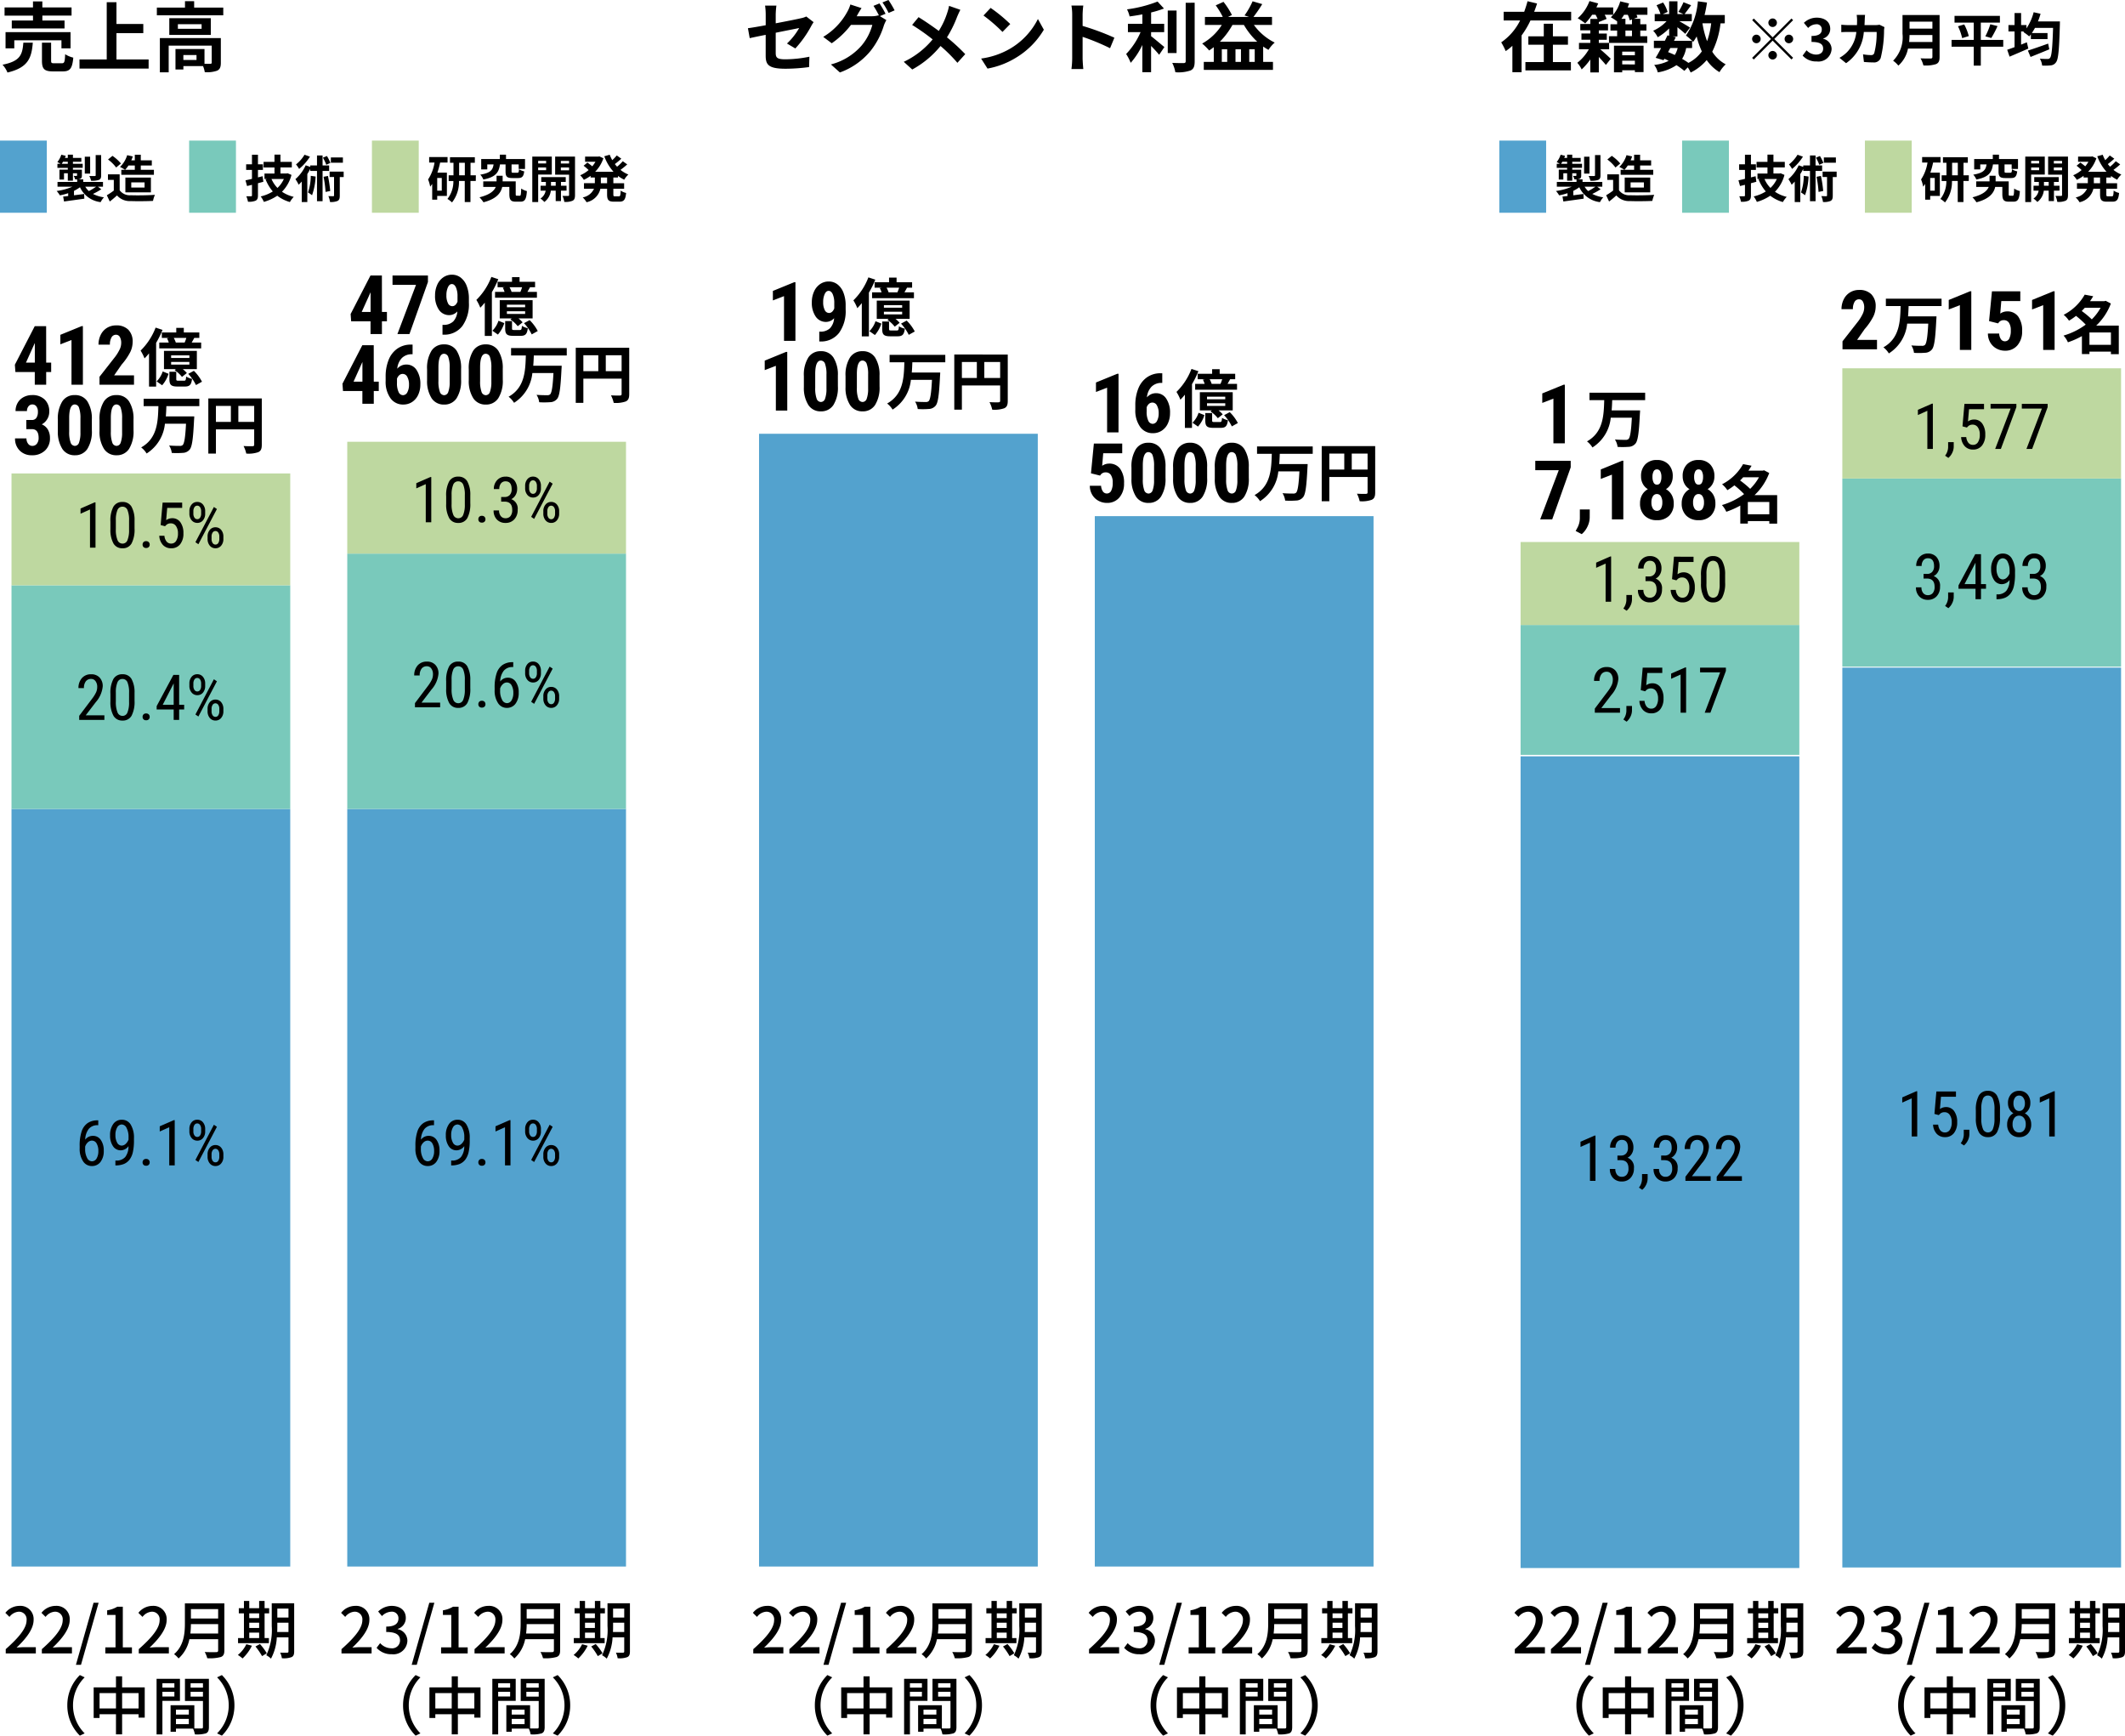 <svg xmlns="http://www.w3.org/2000/svg" width="335.436" height="273.927" viewBox="0 0 335.436 273.927"><g transform="translate(-918.184 -1863.632)"><path d="M0,0H44V119.566H0Z" transform="translate(973 1991.305)" fill="#53a2ce"/><path d="M0,0H44V40.3H0Z" transform="translate(973 1951.005)" fill="#79c9bb"/><path d="M0,0H44V17.65H0Z" transform="translate(973 1933.355)" fill="#bed8a0"/><path d="M3.384-1.6C3.384-.18,3.78.48,6.516.48a28.207,28.207,0,0,0,3.72-.264l.048-1.632a19.6,19.6,0,0,1-3.78.408c-1.32,0-1.536-.264-1.536-1.008V-5.2c1.7-.348,3.324-.66,3.7-.744A10.218,10.218,0,0,1,6.744-3.5l1.32.78a17.2,17.2,0,0,0,2.484-3.492c.108-.216.288-.492.4-.66L9.792-7.764a3.383,3.383,0,0,1-.852.276c-.54.132-2.22.468-3.972.8V-8.1a12.612,12.612,0,0,1,.108-1.38H3.288a10.379,10.379,0,0,1,.1,1.38v1.716c-1.188.216-2.244.4-2.808.468L.864-4.344c.5-.12,1.452-.312,2.52-.528ZM21.348-9.828l-.948.384A13.916,13.916,0,0,1,21.276-7.9l-.084-.048a3.78,3.78,0,0,1-1.044.144h-2.4c.012-.024.024-.036.036-.06a12.449,12.449,0,0,1,.732-1.224L16.752-9.66a5.43,5.43,0,0,1-.54,1.248,10.378,10.378,0,0,1-3.744,3.864L13.812-3.54a13.483,13.483,0,0,0,3.036-2.9H20.22a8.489,8.489,0,0,1-1.7,3.264A9.6,9.6,0,0,1,13.68-.2L15.1,1.068a11.176,11.176,0,0,0,4.836-3.4,12.183,12.183,0,0,0,2.1-4,4.8,4.8,0,0,1,.4-.864l-1.02-.624.888-.372A15.254,15.254,0,0,0,21.348-9.828Zm1.416-.54-.948.384a12.723,12.723,0,0,1,.972,1.656l.948-.408A17.133,17.133,0,0,0,22.764-10.368ZM34.116-8.82l-1.788-.624a7.484,7.484,0,0,1-.288,1.1,12.444,12.444,0,0,1-1.332,2.856c-.972-.72-2.232-1.584-3.192-2.172L26.5-6.432a32.993,32.993,0,0,1,3.24,2.28,13.205,13.205,0,0,1-4.56,3.54L26.52.6a15,15,0,0,0,4.464-3.708A24.163,24.163,0,0,1,33.648-.456l1.236-1.368A31.422,31.422,0,0,0,32-4.476,18.123,18.123,0,0,0,33.612-7.74C33.732-8.016,33.96-8.544,34.116-8.82Zm4.776-.3-1.128,1.2a24.951,24.951,0,0,1,3,2.592l1.224-1.248A24.236,24.236,0,0,0,38.892-9.12Zm-1.5,7.992L38.4.456a13,13,0,0,0,4.452-1.692,12.76,12.76,0,0,0,4.44-4.44l-.936-1.692A11.3,11.3,0,0,1,41.988-2.7,12.368,12.368,0,0,1,37.392-1.128Zm14.376-.024a13.18,13.18,0,0,1-.12,1.68H53.52c-.048-.492-.108-1.332-.108-1.68v-3.4A34.661,34.661,0,0,1,57.744-2.76l.684-1.656a39.193,39.193,0,0,0-5.016-1.86V-8.052a13.047,13.047,0,0,1,.108-1.44H51.648a8.33,8.33,0,0,1,.12,1.44ZM64.224-5.3h2.064V-6.612H64.224V-8.4a15.6,15.6,0,0,0,2.028-.624l-1.008-1.1A20.265,20.265,0,0,1,60.42-8.892a4.477,4.477,0,0,1,.408,1.116c.648-.084,1.332-.192,2.016-.324v1.488h-2.28V-5.3h2a11.624,11.624,0,0,1-2.28,3.456,8.031,8.031,0,0,1,.72,1.392,11.939,11.939,0,0,0,1.836-2.82v4.3h1.38V-3.12c.48.492.984,1.032,1.272,1.4l.828-1.224c-.324-.252-1.512-1.272-2.1-1.716Zm4.02-3.408H66.852V-2h1.392Zm1.44-1.224V-.708c0,.216-.1.288-.324.3-.252,0-1.02,0-1.8-.036a5.477,5.477,0,0,1,.492,1.476A5.909,5.909,0,0,0,70.44.756c.492-.228.66-.624.66-1.452v-9.24Zm5.4,6.144a12.352,12.352,0,0,0,1.98-2.64h1.812a11.5,11.5,0,0,0,2.1,2.64ZM79.716-.6V-2.592h.864V-.6Zm-3.48,0h-.852V-2.592h.852Zm2.172,0h-.864V-2.592h.864Zm4.9-5.832v-1.26H80.376A22.649,22.649,0,0,0,81.768-9.72l-1.524-.444a12.147,12.147,0,0,1-1.272,2.232l.72.24H76.356L76.98-8a11.7,11.7,0,0,0-1.332-2.076l-1.224.552A12.3,12.3,0,0,1,75.54-7.692H72.72v1.26h2.664a8.64,8.64,0,0,1-3.1,2.94,8.647,8.647,0,0,1,1.1,1.092c.252-.168.492-.336.732-.528V-.6H72.54V.66H83.46V-.6H81.912V-3.024a8.908,8.908,0,0,0,.84.528,5.01,5.01,0,0,1,.984-1.152,8.947,8.947,0,0,1-3.288-2.784Z" transform="translate(1035.665 1874)"/><path d="M8.46-3.312h2.376v-1.32H8.46V-6.624H7.02v1.992H4.584v1.32H7.02V-.576h-2.9V.744H11.3V-.576H8.46ZM5.5-8.508c.168-.432.324-.864.456-1.308l-1.5-.36c-.144.552-.324,1.1-.528,1.668H.684V-7.14h2.6A9.094,9.094,0,0,1,.3-3.684,9.977,9.977,0,0,1,1.008-2.3a9.011,9.011,0,0,0,1.056-.84V1.032H3.516V-4.776A13.793,13.793,0,0,0,4.92-7.14h6.42V-8.508ZM21.4-2.22v.576h-2V-2.22Zm-2,2.016V-.792h2V-.2ZM18.1,1.044h1.3V.72h2v.288h1.368V-3.156H18.1ZM20.94-7.3v.756H19.908V-7.4h-.636c.144-.2.288-.408.42-.636h.588a4.333,4.333,0,0,1,.312.876Zm0,2.64H19.908v-.888H20.94Zm2.436-4.536H20.268c.084-.216.156-.42.216-.624l-1.392-.336A5.543,5.543,0,0,1,17.6-7.644,10.758,10.758,0,0,1,18.6-7v.456H17.544v1H18.6v.888H17.3L17.316-3.6H15.708v-.492h1.26v-.984h-1.26v-.5H17.16V-6.588H15.708v-.3l1.224-.492a3.821,3.821,0,0,0-.3-.66h1.344V-9.192H15.324c.1-.216.2-.432.288-.636l-1.38-.372a6.729,6.729,0,0,1-1.86,2.712,9.049,9.049,0,0,1,1.188.816A10.292,10.292,0,0,0,14.652-8.04h.54a6.667,6.667,0,0,1,.324.66H14.364v.792H12.78V-5.58h1.584v.5h-1.4v.984h1.4V-3.6H12.576v1.008h1.56A7.328,7.328,0,0,1,12.312-.456,4.473,4.473,0,0,1,13,.588,10.048,10.048,0,0,0,14.364-.984V1.068h1.344V-1.38c.42.456.852.936,1.116,1.26l.768-.972c-.24-.24-1.116-1.044-1.656-1.5h1.4L17.328-3.6h6.024V-4.656h-1.1v-.888h.972v-1h-.972V-7.4h-1.02l.588-.228c-.036-.108-.1-.252-.156-.408h1.716Zm7.056,6.408V-3.936c.072.072.12.132.168.18a7.612,7.612,0,0,0,.552-.864,12.7,12.7,0,0,0,.816,2.364A5.9,5.9,0,0,1,29.856-.444a11.176,11.176,0,0,0-1-.636,4.85,4.85,0,0,0,.636-1.7Zm-3.444,0h1.164A3.649,3.649,0,0,1,27.7-1.692C27.348-1.86,27-2,26.64-2.148Zm6.456-3.9a12.84,12.84,0,0,1-.648,2.82,15.141,15.141,0,0,1-.732-2.82Zm2.148,0V-8H32.4c.156-.636.288-1.3.384-1.968l-1.44-.192a11.112,11.112,0,0,1-1.884,5.4,8.32,8.32,0,0,1,.972.828H27.576l.288-.576-.516-.108h.768V-6.072c.468.372.972.792,1.236,1.044l.756-.984c-.264-.18-1.116-.684-1.692-1.008h1.968V-8.148h-1.14c.288-.372.66-.876,1.032-1.392l-1.2-.48a11.591,11.591,0,0,1-.8,1.524l.792.348h-.948v-2.016H26.808v2.016H25.8l.768-.336a5.112,5.112,0,0,0-.72-1.488l-1.032.432a6.393,6.393,0,0,1,.624,1.392h-.912V-7.02H26.4a6.375,6.375,0,0,1-2.112,1.5,4.317,4.317,0,0,1,.72,1.032,8.649,8.649,0,0,0,1.8-1.392v1.152l-.264-.06c-.12.264-.264.552-.408.852H24.4v1.152h1.14c-.3.576-.6,1.116-.864,1.536l1.248.384.132-.228a6.92,6.92,0,0,1,.672.324,6.306,6.306,0,0,1-2.28.648,3.152,3.152,0,0,1,.564,1.176A7.362,7.362,0,0,0,27.96-.084a11.372,11.372,0,0,1,1.248.9l.54-.552a5.419,5.419,0,0,1,.456.816A7.794,7.794,0,0,0,32.736-.888,6.513,6.513,0,0,0,34.752,1.02a5.51,5.51,0,0,1,.984-1.236,5.632,5.632,0,0,1-2.124-1.992A13.5,13.5,0,0,0,34.92-6.684Z" transform="translate(1154.854 1874)"/><path d="M4.5-5.31a.68.68,0,0,0,.675-.675A.68.68,0,0,0,4.5-6.66a.68.68,0,0,0-.675.675A.68.68,0,0,0,4.5-5.31Zm0,1.629L1.53-6.651l-.261.261,2.97,2.97L1.26-.441l.261.261L4.5-3.159,7.47-.189,7.731-.45,4.761-3.42l2.97-2.97L7.47-6.651ZM2.61-3.42A.68.68,0,0,0,1.935-4.1a.68.68,0,0,0-.675.675.68.68,0,0,0,.675.675A.68.68,0,0,0,2.61-3.42Zm3.78,0a.68.68,0,0,0,.675.675A.68.68,0,0,0,7.74-3.42.68.68,0,0,0,7.065-4.1.68.68,0,0,0,6.39-3.42ZM4.5-1.53a.68.68,0,0,0-.675.675A.68.68,0,0,0,4.5-.18a.68.68,0,0,0,.675-.675A.68.68,0,0,0,4.5-1.53ZM11.466.126a2.08,2.08,0,0,0,2.34-1.935,1.665,1.665,0,0,0-1.323-1.638v-.045A1.581,1.581,0,0,0,13.59-5.013c0-1.134-.873-1.773-2.16-1.773a2.955,2.955,0,0,0-2,.819l.675.81a1.81,1.81,0,0,1,1.26-.585.785.785,0,0,1,.891.828c0,.594-.4,1.017-1.62,1.017v.945c1.449,0,1.836.414,1.836,1.062,0,.6-.459.936-1.134.936a2.116,2.116,0,0,1-1.485-.684L9.234-.8A2.831,2.831,0,0,0,11.466.126Zm7.623-7.344H17.766a6.66,6.66,0,0,1,.063.828c0,.27-.009.531-.018.783H16.524c-.342,0-.81-.027-1.188-.063v1.179c.387-.036.882-.036,1.188-.036h1.188a5.293,5.293,0,0,1-1.485,3.2,5.363,5.363,0,0,1-1.179.882l1.044.846a6.536,6.536,0,0,0,2.8-4.932h2.025a12.317,12.317,0,0,1-.378,3.339.479.479,0,0,1-.513.315A7.449,7.449,0,0,1,18.765-1L18.909.207c.432.036.972.072,1.485.072a1.108,1.108,0,0,0,1.161-.693,18.521,18.521,0,0,0,.531-4.4,3.68,3.68,0,0,1,.063-.477l-.783-.378a4.183,4.183,0,0,1-.675.063H19c.018-.261.027-.531.036-.81C19.044-6.633,19.062-7.011,19.089-7.218Zm6.957,4.275c.036-.378.054-.756.063-1.1h3.609v1.1Zm3.672-3.213v1.1H26.109v-1.1ZM30.852-7.2H25v2.961A5.241,5.241,0,0,1,23.517.009a4.227,4.227,0,0,1,.828.774,4.841,4.841,0,0,0,1.521-2.691h3.852V-.6c0,.189-.072.261-.288.261-.2,0-.954.009-1.584-.027A4.594,4.594,0,0,1,28.3.756,5.445,5.445,0,0,0,30.285.549c.414-.18.567-.486.567-1.134ZM40.9-3.276H37.359V-6h3.015V-7.065H33.21V-6h3.033v2.727h-3.5V-2.2h3.5V.783h1.116V-2.2H40.9ZM33.759-5.427a8.849,8.849,0,0,1,.657,1.872l1.044-.324a8.21,8.21,0,0,0-.72-1.836Zm5.256,1.854A16.109,16.109,0,0,0,40-5.454l-1.143-.288a10.665,10.665,0,0,1-.783,1.9Zm8.973.882c-1.17.423-2.412.855-3.2,1.1l.423,1.008c.855-.342,1.953-.783,2.961-1.206Zm-1.611-3.5A10.568,10.568,0,0,0,46.791-7.4L45.7-7.641a8.108,8.108,0,0,1-1.134,2.547v-.522h-.846v-1.9H42.687v1.9h-.963v1.008h.963v2.475c-.432.162-.837.306-1.161.414L41.9-.63c.855-.36,1.953-.828,2.961-1.278l-.234-.99c-.3.126-.6.243-.909.369V-4.608h.459l-.1.1A6.579,6.579,0,0,1,45-3.825c.09-.1.171-.207.261-.324V-3.4h2.628v-.954H45.414c.171-.252.333-.522.5-.819h2.853c-.1,3.159-.225,4.464-.486,4.743a.408.408,0,0,1-.369.162c-.234,0-.711,0-1.233-.045a2.594,2.594,0,0,1,.36,1.089A8.059,8.059,0,0,0,48.393.747a1.119,1.119,0,0,0,.846-.5c.36-.477.486-1.917.6-5.922,0-.144.009-.513.009-.513Z" transform="translate(1193.5 1873.204)"/><path d="M7.3-6.72H6.44v3.184c0,.1-.032.128-.152.128s-.5.008-.856-.008a2.951,2.951,0,0,1,.28.752,3.364,3.364,0,0,0,1.224-.128c.288-.12.368-.32.368-.728Zm-1.736.264H4.72v2.664h.848ZM6.5-1.72a9.309,9.309,0,0,1-1.136.688A2.927,2.927,0,0,1,4.8-1.72ZM1.08-5.336a3.111,3.111,0,0,0,.2-.32h.76v.32ZM6.792-1.72h.8v-.752H4.472v-.416H3.624A1.043,1.043,0,0,0,4-2.968c.208-.1.264-.24.264-.544v-.9H2.848V-4.7H4.392v-.64H2.848v-.32H4.176v-.608H2.848v-.512H2.04v.512H1.584c.048-.112.088-.216.128-.328l-.7-.176A3.479,3.479,0,0,1,.392-5.616c.128.064.336.184.5.28H.4v.64H2.04v.28H.72v1.568h.72V-3.84h.6v1.168h.808V-3.84H3.5v.328c0,.064-.024.088-.1.088-.056,0-.248,0-.432-.008a2.434,2.434,0,0,1,.232.552h.32v.408H.416v.752H2.752A9.021,9.021,0,0,1,.28-1.048a4.1,4.1,0,0,1,.5.688A9.115,9.115,0,0,0,2.1-.7v.448c-.288.032-.56.064-.792.088l.136.776C2.328.488,3.52.328,4.648.168L4.616-.576c-.536.072-1.08.144-1.6.208v-.7a6.024,6.024,0,0,0,.944-.568A4.112,4.112,0,0,0,7.224.712a3.283,3.283,0,0,1,.52-.76A5.406,5.406,0,0,1,6.008-.584a10.785,10.785,0,0,0,1.32-.736Zm5.824-3.352v.68H11.088a4.765,4.765,0,0,0,.528-.68Zm-2.128.68V-3.6h5.144v-.792H13.56v-.68H15.3V-5.88H13.56v-.888h-.944v.888h-.56A5.826,5.826,0,0,0,12.3-6.5l-.888-.2A4.363,4.363,0,0,1,10.28-4.84a5.927,5.927,0,0,1,.792.448Zm1.568,1.984h2.1v.816h-2.1Zm3.1,1.576V-3.16H11.128V-.832ZM10.424-5.384A6.406,6.406,0,0,0,9.088-6.592l-.7.576A6.054,6.054,0,0,1,9.672-4.752Zm-.2,1.712H8.376V-2.8H9.3v1.688a10.506,10.506,0,0,1-1.1.736l.464.992c.44-.336.792-.648,1.144-.96a2.661,2.661,0,0,0,2.16.888c.952.04,2.56.024,3.52-.024a4.982,4.982,0,0,1,.3-.96c-1.064.08-2.864.1-3.8.064a1.968,1.968,0,0,1-1.76-.784Z" transform="translate(1163.519 1894.821)"/><path d="M2.936-3.376,2.2-3.192V-4.376h.784v-.88H2.2V-6.768H1.256v1.512H.336v.88h.92V-2.96c-.384.1-.728.168-1.024.232l.248.9.776-.192V-.368c0,.12-.04.16-.152.16S.672-.208.36-.216A3.68,3.68,0,0,1,.624.648,2.682,2.682,0,0,0,1.84.48C2.112.328,2.2.1,2.2-.36V-2.272c.288-.072.576-.152.856-.232Zm3.352.432A4.393,4.393,0,0,1,5.28-1.528a4.572,4.572,0,0,1-.944-1.416Zm.592-.9-.168.04h-.96v-.96H7.544v-.88H5.752V-6.784H4.808V-5.64H3.088v.88h1.72v.96H3.232v.856h.416l-.24.072a6.681,6.681,0,0,0,1.136,1.9,6.169,6.169,0,0,1-1.912.784,3.877,3.877,0,0,1,.5.864A7.315,7.315,0,0,0,5.248-.3,5.915,5.915,0,0,0,7.24.7,4.14,4.14,0,0,1,7.848-.12,5.515,5.515,0,0,1,5.992-.928a5.829,5.829,0,0,0,1.5-2.656Zm8.728-2.5h-1.9v.832h1.9Zm-1.976.864a6.261,6.261,0,0,0-.544-1.088l-.632.264a6.592,6.592,0,0,1,.528,1.12ZM9.552-6.768A5.605,5.605,0,0,1,8.208-5.24a5.076,5.076,0,0,1,.488.712,7.958,7.958,0,0,0,1.712-1.936Zm.984,3.328A8.036,8.036,0,0,1,10.1-.816a6.874,6.874,0,0,1,.64.44,10.035,10.035,0,0,0,.56-2.952Zm2.9-.768V-5.08H12.4V-6.656h-.88V-5.08H10.456v.232L9.736-5.1A6.531,6.531,0,0,1,8.112-2.912a5.005,5.005,0,0,1,.512.88c.16-.152.328-.32.488-.5V.7h.88V-3.72a9.25,9.25,0,0,0,.464-.816v.328H11.52V.568h.88V-4.208Zm-.88.92A17.38,17.38,0,0,1,12.872-.9l.736-.144a19.106,19.106,0,0,0-.36-2.376ZM15.728-4.1H13.512v.848h.7v2.9c0,.1-.032.128-.136.128s-.432,0-.76-.016a3.512,3.512,0,0,1,.256.928,2.632,2.632,0,0,0,1.2-.168c.28-.152.344-.408.344-.856V-3.248h.616Z" transform="translate(1192.374 1894.821)"/><path d="M2.36-1.1H1.64v-2h.72Zm.912-4.432V-6.4H.368v.864h.848A6.713,6.713,0,0,1,.2-2.864,5.321,5.321,0,0,1,.528-1.728c.112-.136.216-.28.32-.432V.32H1.64V-.264H3.168v-3.68h-1.5A13.341,13.341,0,0,0,2.1-5.536ZM5.1-3.52V-5.5h.9V-3.52Zm2.64,0H6.9V-5.5h.68v-.88H3.656v.88h.552V-3.52h-.76v.9h.744A4.485,4.485,0,0,1,3.256.208a3.815,3.815,0,0,1,.72.552,5.232,5.232,0,0,0,1.1-3.384h.912V.7h.9V-2.624h.84Zm4.688-1.72v1.088c0,.8.192,1.064,1.064,1.064h.9c.632,0,.88-.224.984-1.056a2.731,2.731,0,0,1-.824-.328c-.032.472-.072.544-.264.544h-.64c-.24,0-.272-.024-.272-.24V-5.24H14.5v.712h1v-1.56H12.5v-.688h-.976v.688H8.584v1.632h.96V-5.24h.992c-.12.848-.448,1.344-2.1,1.616a2.414,2.414,0,0,1,.488.768c1.992-.392,2.448-1.152,2.624-2.384ZM14.232-.3c-.168,0-.2-.032-.2-.28V-2.568H11.968v-.88h-.96v.88h-2.1v.88H10.88c-.248.608-.9,1.224-2.568,1.64a4.848,4.848,0,0,1,.632.784C11.024.2,11.7-.76,11.9-1.688h1.128v1.12c0,.936.24,1.208,1.024,1.208h.72c.688,0,.936-.352,1.024-1.672a2.842,2.842,0,0,1-.9-.4c-.032,1-.064,1.136-.232,1.136Zm4.6-5.5v.408H17.576v-.408ZM17.576-4.328V-4.76h1.256v.432Zm2.152.688V-6.472h-3.08V.7h.928V-3.64ZM19.6-1.88v-.6h.744v.6Zm2.456.776V-1.88h-.88v-.6h.752v-.752H18.064v.752h.728v.6h-.84V-1.1h.808A1.875,1.875,0,0,1,17.944.144a3.6,3.6,0,0,1,.608.544A2.606,2.606,0,0,0,19.576-1.1h.768V.544h.832V-1.1Zm-.9-3.208V-4.76h1.3v.448Zm1.3-1.48v.408h-1.3v-.408Zm.936-.68H20.256v2.848h2.2v3.2c0,.112-.04.16-.168.16s-.512.008-.872-.008A3.383,3.383,0,0,1,21.7.672,2.844,2.844,0,0,0,23.016.488c.288-.152.376-.416.376-.9Zm5.064,4.2h-.984v-.9h.984Zm1.72-.9v-.256a5.575,5.575,0,0,0,.984.6,3.42,3.42,0,0,1,.656-.816,4.886,4.886,0,0,1-1.248-.736,10.7,10.7,0,0,0,1.064-.864l-.7-.5a6.716,6.716,0,0,1-.9.864c-.12-.136-.24-.272-.352-.416.328-.24.7-.552,1.024-.848l-.72-.512a7.555,7.555,0,0,1-.712.744,5.557,5.557,0,0,1-.4-.856l-.856.24A7.319,7.319,0,0,0,29.472-4.08h-2.9a5.564,5.564,0,0,0,1.3-2.128l-.632-.3-.168.032H24.984v.816h1.632a4.475,4.475,0,0,1-.5.72c-.224-.192-.528-.424-.768-.592l-.6.5a8.538,8.538,0,0,1,.792.68,4.95,4.95,0,0,1-1.328.824,4.137,4.137,0,0,1,.576.72,6.539,6.539,0,0,0,1.064-.632v.264h.672v.9H24.808V-1.4h1.584A2.426,2.426,0,0,1,24.608-.032a3.626,3.626,0,0,1,.608.76A2.831,2.831,0,0,0,27.4-1.4h1.056v.872c0,.888.216,1.168,1.08,1.168h.872c.7,0,.952-.32,1.048-1.376a2.369,2.369,0,0,1-.856-.376c-.032.752-.072.912-.28.912H29.7c-.224,0-.256-.048-.256-.336V-1.4h1.7v-.872h-1.7v-.9Z" transform="translate(1221.229 1894.821)"/><path d="M0,0H44V165.779H0Z" transform="translate(1091 1945.092)" fill="#53a2ce"/><path d="M-2.019,0h-1.8V-7.059l-1.758.679v-1.5l3.371-1.377h.19ZM4.888-9.337v1.523h-.1a2.173,2.173,0,0,0-1.6.606,2.766,2.766,0,0,0-.72,1.679,1.843,1.843,0,0,1,1.447-.66,1.864,1.864,0,0,1,1.6.857,3.913,3.913,0,0,1,.6,2.285A3.807,3.807,0,0,1,5.77-1.409,2.668,2.668,0,0,1,4.808-.276a2.508,2.508,0,0,1-1.4.4A2.4,2.4,0,0,1,1.393-.882,4.418,4.418,0,0,1,.635-3.6v-.667a6.92,6.92,0,0,1,.479-2.679A3.887,3.887,0,0,1,2.5-8.712a3.682,3.682,0,0,1,2.111-.625ZM3.345-4.71a.808.808,0,0,0-.574.217,1.341,1.341,0,0,0-.346.536v.651a3.213,3.213,0,0,0,.26,1.468.775.775,0,0,0,.686.485.779.779,0,0,0,.692-.469,2.465,2.465,0,0,0,.26-1.2,2.422,2.422,0,0,0-.27-1.216A.8.8,0,0,0,3.345-4.71Z" transform="translate(1096.762 1931.877)"/><path d="M5.69-6.09a4.515,4.515,0,0,0-.32-.73H7.35a6.4,6.4,0,0,1-.27.73ZM3.48-7.68v.86H4.62l-.32.06a3.948,3.948,0,0,1,.28.67H3.08v.92H9.69v-.92H8.19c.13-.22.27-.47.41-.73h.8v-.86H6.95v-.73H5.76v.73ZM7.83-3.66H4.95v-.41H7.83Zm0,1.05H4.95v-.42H7.83ZM9.01-4.78H3.82V-1.9H5.71l-.21.16A5.059,5.059,0,0,1,6.66-.67l.77-.61a4.362,4.362,0,0,0-.65-.62H9.01ZM2.5-8.45A10.131,10.131,0,0,1,.13-4.82,6.758,6.758,0,0,1,.75-3.59a9.381,9.381,0,0,0,.71-.8V.86H2.58v-6.9A14.965,14.965,0,0,0,3.59-8.09ZM3.53.65A4.969,4.969,0,0,0,4.54-1.16l-.92-.37A3.9,3.9,0,0,1,2.66.04ZM6.11-.07c-.31,0-.35-.03-.35-.27V-1.48H4.68V-.33C4.68.56,4.91.85,5.95.85H7.11C7.85.85,8.14.6,8.25-.36a2.786,2.786,0,0,1-.93-.37c-.04.58-.09.66-.33.66ZM7.65-1.15A7.324,7.324,0,0,1,8.87.62L9.82.09A6.907,6.907,0,0,0,8.54-1.63Z" transform="translate(1103.762 1930.307)"/><path d="M9.4-6.62V-7.79H.61v1.17H2.94C2.87-4.21,2.79-1.55.22-.11a3.559,3.559,0,0,1,.86.96,6.275,6.275,0,0,0,2.89-4.7H7.3C7.19-1.71,7.03-.73,6.77-.48a.643.643,0,0,1-.47.13c-.3,0-.98,0-1.67-.06A2.858,2.858,0,0,1,5.05.76,12.224,12.224,0,0,0,6.79.75,1.45,1.45,0,0,0,7.86.25c.39-.44.56-1.65.71-4.72C8.59-4.62,8.6-5,8.6-5H4.11c.05-.54.07-1.09.09-1.62Zm6.16,2.48V-6.66h2.5v2.52ZM12.02-6.66h2.36v2.52H12.02Zm7.24-1.18H10.82V.86h1.2V-2.96h6.04V-.54c0,.17-.07.23-.26.24s-.85.01-1.42-.03A4.861,4.861,0,0,1,16.81.86,4.62,4.62,0,0,0,18.7.64c.42-.19.56-.52.56-1.17Z" transform="translate(998.248 1926.355)"/><path d="M9.4-6.62V-7.79H.61v1.17H2.94C2.87-4.21,2.79-1.55.22-.11a3.559,3.559,0,0,1,.86.96,6.275,6.275,0,0,0,2.89-4.7H7.3C7.19-1.71,7.03-.73,6.77-.48a.643.643,0,0,1-.47.13c-.3,0-.98,0-1.67-.06A2.858,2.858,0,0,1,5.05.76,12.224,12.224,0,0,0,6.79.75,1.45,1.45,0,0,0,7.86.25c.39-.44.56-1.65.71-4.72C8.59-4.62,8.6-5,8.6-5H4.11c.05-.54.07-1.09.09-1.62Zm6.16,2.48V-6.66h2.5v2.52ZM12.02-6.66h2.36v2.52H12.02Zm7.24-1.18H10.82V.86h1.2V-2.96h6.04V-.54c0,.17-.07.23-.26.24s-.85.01-1.42-.03A4.861,4.861,0,0,1,16.81.86,4.62,4.62,0,0,0,18.7.64c.42-.19.56-.52.56-1.17Z" transform="translate(1116 1941.877)"/><path d="M9.4-6.62V-7.79H.61v1.17H2.94C2.87-4.21,2.79-1.55.22-.11a3.559,3.559,0,0,1,.86.96,6.275,6.275,0,0,0,2.89-4.7H7.3C7.19-1.71,7.03-.73,6.77-.48a.643.643,0,0,1-.47.13c-.3,0-.98,0-1.67-.06A2.858,2.858,0,0,1,5.05.76,12.224,12.224,0,0,0,6.79.75,1.45,1.45,0,0,0,7.86.25c.39-.44.56-1.65.71-4.72C8.59-4.62,8.6-5,8.6-5H4.11c.05-.54.07-1.09.09-1.62Z" transform="translate(1215.263 1918.559)"/><path d="M4.33-.6V-2.55H7.72V-.6ZM6.09-6.45A7.837,7.837,0,0,1,4.7-4.62,14.1,14.1,0,0,0,3.11-5.94c.17-.17.33-.34.49-.51ZM8.96-3.63H5.39A9.257,9.257,0,0,0,7.71-7.12l-.82-.43-.2.06H4.42c.18-.26.35-.52.5-.78L3.58-8.52A7.989,7.989,0,0,1,.26-5.34a4.142,4.142,0,0,1,.84.93,10.293,10.293,0,0,0,1.11-.76A13.891,13.891,0,0,1,3.74-3.79,11.117,11.117,0,0,1,.24-2.06,3.8,3.8,0,0,1,.93-1a12.82,12.82,0,0,0,2.21-.98V.86H4.33V.47H7.72v.4H8.96Z" transform="translate(1243.679 1918.655)"/><path d="M-7.814-3.491h.787v1.479h-.787V0h-1.8V-2.012h-3.06l-.083-1.152,3.136-6.078h1.8Zm-3.193,0h1.4V-6.583l-.038.07Zm9.318-5.846v1.523h-.1a2.173,2.173,0,0,0-1.6.606,2.766,2.766,0,0,0-.72,1.679,1.843,1.843,0,0,1,1.447-.66,1.864,1.864,0,0,1,1.6.857,3.913,3.913,0,0,1,.6,2.285A3.807,3.807,0,0,1-.806-1.409,2.668,2.668,0,0,1-1.768-.276a2.508,2.508,0,0,1-1.4.4A2.4,2.4,0,0,1-5.183-.882,4.418,4.418,0,0,1-5.941-3.6v-.667a6.92,6.92,0,0,1,.479-2.679A3.887,3.887,0,0,1-4.078-8.712a3.682,3.682,0,0,1,2.111-.625ZM-3.231-4.71a.808.808,0,0,0-.574.217,1.341,1.341,0,0,0-.346.536v.651a3.213,3.213,0,0,0,.26,1.468.775.775,0,0,0,.686.485.779.779,0,0,0,.692-.469,2.465,2.465,0,0,0,.26-1.2,2.422,2.422,0,0,0-.27-1.216A.8.8,0,0,0-3.231-4.71Zm9.2.889a5.177,5.177,0,0,1-.7,2.933A2.261,2.261,0,0,1,3.294.127,2.268,2.268,0,0,1,1.323-.86,5,5,0,0,1,.6-3.688V-5.434a5.166,5.166,0,0,1,.692-2.923A2.261,2.261,0,0,1,3.282-9.369a2.267,2.267,0,0,1,1.987,1,5.074,5.074,0,0,1,.7,2.863ZM4.17-5.7a4.74,4.74,0,0,0-.216-1.644.72.72,0,0,0-.673-.548q-.857,0-.889,2.007V-3.57A4.773,4.773,0,0,0,2.612-1.9a.728.728,0,0,0,.682.548.7.7,0,0,0,.651-.513A4.491,4.491,0,0,0,4.17-3.436Zm8.379,1.877a5.177,5.177,0,0,1-.7,2.933A2.261,2.261,0,0,1,9.871.127,2.268,2.268,0,0,1,7.9-.86a5,5,0,0,1-.72-2.828V-5.434a5.166,5.166,0,0,1,.692-2.923A2.261,2.261,0,0,1,9.858-9.369a2.267,2.267,0,0,1,1.987,1,5.074,5.074,0,0,1,.7,2.863ZM10.747-5.7a4.74,4.74,0,0,0-.216-1.644.72.72,0,0,0-.673-.548Q9-7.89,8.969-5.883V-3.57A4.773,4.773,0,0,0,9.188-1.9a.728.728,0,0,0,.682.548.7.7,0,0,0,.651-.513,4.491,4.491,0,0,0,.225-1.571Z" transform="translate(985 1927.355)"/><path d="M-12.365-4.545l.457-4.7h4.475v1.536h-3l-.165,1.98a1.9,1.9,0,0,1,1.073-.349,2.083,2.083,0,0,1,1.761.813,3.725,3.725,0,0,1,.619,2.3A3.3,3.3,0,0,1-7.884-.724,2.472,2.472,0,0,1-9.852.127,2.736,2.736,0,0,1-11.2-.219a2.549,2.549,0,0,1-.981-.962,2.769,2.769,0,0,1-.365-1.4h1.777a1.7,1.7,0,0,0,.286.9.745.745,0,0,0,.622.321.752.752,0,0,0,.686-.43,2.693,2.693,0,0,0,.241-1.284,2.093,2.093,0,0,0-.289-1.211.935.935,0,0,0-.809-.408.95.95,0,0,0-.787.349l-.114.159ZM-.6-3.821A5.177,5.177,0,0,1-1.3-.889,2.261,2.261,0,0,1-3.282.127,2.268,2.268,0,0,1-5.253-.86a5,5,0,0,1-.72-2.828V-5.434a5.166,5.166,0,0,1,.692-2.923A2.261,2.261,0,0,1-3.294-9.369a2.267,2.267,0,0,1,1.987,1A5.074,5.074,0,0,1-.6-5.5ZM-2.406-5.7a4.74,4.74,0,0,0-.216-1.644.72.72,0,0,0-.673-.548q-.857,0-.889,2.007V-3.57A4.773,4.773,0,0,0-3.964-1.9a.728.728,0,0,0,.682.548.7.7,0,0,0,.651-.513,4.491,4.491,0,0,0,.225-1.571ZM5.973-3.821a5.177,5.177,0,0,1-.7,2.933A2.261,2.261,0,0,1,3.294.127,2.268,2.268,0,0,1,1.323-.86,5,5,0,0,1,.6-3.688V-5.434a5.166,5.166,0,0,1,.692-2.923A2.261,2.261,0,0,1,3.282-9.369a2.267,2.267,0,0,1,1.987,1,5.074,5.074,0,0,1,.7,2.863ZM4.17-5.7a4.74,4.74,0,0,0-.216-1.644.72.72,0,0,0-.673-.548q-.857,0-.889,2.007V-3.57A4.773,4.773,0,0,0,2.612-1.9a.728.728,0,0,0,.682.548.7.7,0,0,0,.651-.513A4.491,4.491,0,0,0,4.17-3.436Zm8.379,1.877a5.177,5.177,0,0,1-.7,2.933A2.261,2.261,0,0,1,9.871.127,2.268,2.268,0,0,1,7.9-.86a5,5,0,0,1-.72-2.828V-5.434a5.166,5.166,0,0,1,.692-2.923A2.261,2.261,0,0,1,9.858-9.369a2.267,2.267,0,0,1,1.987,1,5.074,5.074,0,0,1,.7,2.863ZM10.747-5.7a4.74,4.74,0,0,0-.216-1.644.72.72,0,0,0-.673-.548Q9-7.89,8.969-5.883V-3.57A4.773,4.773,0,0,0,9.188-1.9a.728.728,0,0,0,.682.548.7.7,0,0,0,.651-.513,4.491,4.491,0,0,0,.225-1.571Z" transform="translate(1102.762 1942.877)"/><path d="M-22.91,0h4.75V-.98H-20c-.36,0-.82.03-1.2.07,1.56-1.49,2.69-2.96,2.69-4.38A2.081,2.081,0,0,0-20.73-7.5a2.858,2.858,0,0,0-2.24,1.1l.65.64a2,2,0,0,1,1.45-.82,1.2,1.2,0,0,1,1.25,1.35c0,1.21-1.12,2.64-3.29,4.56Zm7.94.13a2.206,2.206,0,0,0,2.46-2.11,1.864,1.864,0,0,0-1.52-1.84v-.05A1.779,1.779,0,0,0-12.76-5.6c0-1.21-.93-1.9-2.25-1.9a3.1,3.1,0,0,0-2.11.89l.6.72a2.144,2.144,0,0,1,1.47-.69,1.023,1.023,0,0,1,1.13,1.06c0,.74-.48,1.29-1.93,1.29v.85c1.66,0,2.18.53,2.18,1.34a1.238,1.238,0,0,1-1.4,1.23,2.378,2.378,0,0,1-1.74-.81l-.56.74A3.055,3.055,0,0,0-14.97.13Zm3.14,1.67h.8l2.78-9.79h-.8ZM-7.19,0h4.2V-.95H-4.43V-7.37H-5.3a4.328,4.328,0,0,1-1.6.57v.73h1.32V-.95H-7.19Zm5.28,0H2.84V-.98H1c-.36,0-.82.03-1.2.07C1.36-2.4,2.49-3.87,2.49-5.29A2.081,2.081,0,0,0,.27-7.5,2.858,2.858,0,0,0-1.97-6.4l.65.64A2,2,0,0,1,.13-6.58,1.2,1.2,0,0,1,1.38-5.23C1.38-4.02.26-2.59-1.91-.67ZM6.23-3.14a13.026,13.026,0,0,0,.09-1.48h4.3v1.48Zm4.39-3.85v1.48H6.32V-6.99Zm.98-.9H5.37v3.14c0,1.57-.15,3.53-1.71,4.87A3.528,3.528,0,0,1,4.37.8,5.523,5.523,0,0,0,6.08-2.24h4.54V-.49c0,.21-.08.29-.3.29-.24.01-1.04.02-1.82-.02a3.892,3.892,0,0,1,.4.98A6.606,6.606,0,0,0,11.04.57c.4-.15.56-.44.56-1.04Zm3.93,4.61h1.56v.86H15.53Zm1.56-3.04v.75H15.53v-.75ZM15.53-4.84h1.56v.83H15.53Zm3.1,2.42h-.68v-3.9h.72v-.81h-.72V-8.28h-.86v1.15H15.53V-8.28h-.84v1.15h-.81v.81h.81v3.9h-.93v.81h4.87Zm-3.56.97A4.939,4.939,0,0,1,13.73.25a4.741,4.741,0,0,1,.74.55,6.993,6.993,0,0,0,1.48-2.01Zm1.44.36A10.348,10.348,0,0,1,17.55.43l.75-.45a9.548,9.548,0,0,0-1.08-1.46Zm3.43-2.29c.02-.32.02-.64.02-.93v-.53h1.76v1.46Zm1.78-3.69v1.41H19.96V-7.07Zm.9-.84H19.08v3.6a9.27,9.27,0,0,1-.86,4.6,3.268,3.268,0,0,1,.74.54,7.95,7.95,0,0,0,.92-3.37h1.84V-.32c0,.16-.06.2-.21.21-.13,0-.63.01-1.1-.01a3.19,3.19,0,0,1,.27.88A3.473,3.473,0,0,0,22.2.59c.31-.14.42-.41.42-.9ZM-13.19,8.2a6.662,6.662,0,0,0,1.98,4.78l.76-.36A6.223,6.223,0,0,1-12.29,8.2a6.223,6.223,0,0,1,1.84-4.42l-.76-.36A6.662,6.662,0,0,0-13.19,8.2Zm8.65.49V6.27h2.6V8.69Zm-3.56,0V6.27h2.59V8.69Zm3.56-3.33V3.62h-.97V5.36H-9.03v4.83h.93V9.6h2.59v3.18h.97V9.6h2.6v.54h.97V5.36Zm8.25-.65V5.4H1.82V4.71ZM1.82,6.8V6.06H3.71V6.8Zm2.77.69V4.01H.9v8.78h.92V7.49Zm1.68-.67V6.06H8.22v.76ZM8.22,4.71V5.4H6.27V4.71ZM3.96,11.17v-.83H5.99v.83ZM5.99,8.88v.78H3.96V8.88ZM9.16,4.01H5.38v3.5H8.22v4.11c0,.17-.05.22-.23.23-.16,0-.64.01-1.13-.01V8.18H3.11v4.19h.85v-.5h2.7a4.165,4.165,0,0,1,.29.91,5.062,5.062,0,0,0,1.74-.16c.36-.16.47-.46.47-.99ZM13.19,8.2a6.662,6.662,0,0,0-1.98-4.78l-.76.36a6.229,6.229,0,0,1,0,8.84l.76.36A6.662,6.662,0,0,0,13.19,8.2Z" transform="translate(1113 2124.579)"/><path d="M-22.91,0h4.75V-.98H-20c-.36,0-.82.03-1.2.07,1.56-1.49,2.69-2.96,2.69-4.38A2.081,2.081,0,0,0-20.73-7.5a2.858,2.858,0,0,0-2.24,1.1l.65.64a2,2,0,0,1,1.45-.82,1.2,1.2,0,0,1,1.25,1.35c0,1.21-1.12,2.64-3.29,4.56Zm7.94.13a2.206,2.206,0,0,0,2.46-2.11,1.864,1.864,0,0,0-1.52-1.84v-.05A1.779,1.779,0,0,0-12.76-5.6c0-1.21-.93-1.9-2.25-1.9a3.1,3.1,0,0,0-2.11.89l.6.72a2.144,2.144,0,0,1,1.47-.69,1.023,1.023,0,0,1,1.13,1.06c0,.74-.48,1.29-1.93,1.29v.85c1.66,0,2.18.53,2.18,1.34a1.238,1.238,0,0,1-1.4,1.23,2.378,2.378,0,0,1-1.74-.81l-.56.74A3.055,3.055,0,0,0-14.97.13Zm3.14,1.67h.8l2.78-9.79h-.8ZM-7.19,0h4.2V-.95H-4.43V-7.37H-5.3a4.328,4.328,0,0,1-1.6.57v.73h1.32V-.95H-7.19Zm5.28,0H2.84V-.98H1c-.36,0-.82.03-1.2.07C1.36-2.4,2.49-3.87,2.49-5.29A2.081,2.081,0,0,0,.27-7.5,2.858,2.858,0,0,0-1.97-6.4l.65.64A2,2,0,0,1,.13-6.58,1.2,1.2,0,0,1,1.38-5.23C1.38-4.02.26-2.59-1.91-.67ZM6.23-3.14a13.026,13.026,0,0,0,.09-1.48h4.3v1.48Zm4.39-3.85v1.48H6.32V-6.99Zm.98-.9H5.37v3.14c0,1.57-.15,3.53-1.71,4.87A3.528,3.528,0,0,1,4.37.8,5.523,5.523,0,0,0,6.08-2.24h4.54V-.49c0,.21-.08.29-.3.29-.24.01-1.04.02-1.82-.02a3.892,3.892,0,0,1,.4.98A6.606,6.606,0,0,0,11.04.57c.4-.15.56-.44.56-1.04Zm3.93,4.61h1.56v.86H15.53Zm1.56-3.04v.75H15.53v-.75ZM15.53-4.84h1.56v.83H15.53Zm3.1,2.42h-.68v-3.9h.72v-.81h-.72V-8.28h-.86v1.15H15.53V-8.28h-.84v1.15h-.81v.81h.81v3.9h-.93v.81h4.87Zm-3.56.97A4.939,4.939,0,0,1,13.73.25a4.741,4.741,0,0,1,.74.55,6.993,6.993,0,0,0,1.48-2.01Zm1.44.36A10.348,10.348,0,0,1,17.55.43l.75-.45a9.548,9.548,0,0,0-1.08-1.46Zm3.43-2.29c.02-.32.02-.64.02-.93v-.53h1.76v1.46Zm1.78-3.69v1.41H19.96V-7.07Zm.9-.84H19.08v3.6a9.27,9.27,0,0,1-.86,4.6,3.268,3.268,0,0,1,.74.54,7.95,7.95,0,0,0,.92-3.37h1.84V-.32c0,.16-.06.2-.21.21-.13,0-.63.01-1.1-.01a3.19,3.19,0,0,1,.27.88A3.473,3.473,0,0,0,22.2.59c.31-.14.42-.41.42-.9ZM-13.19,8.2a6.662,6.662,0,0,0,1.98,4.78l.76-.36A6.223,6.223,0,0,1-12.29,8.2a6.223,6.223,0,0,1,1.84-4.42l-.76-.36A6.662,6.662,0,0,0-13.19,8.2Zm8.65.49V6.27h2.6V8.69Zm-3.56,0V6.27h2.59V8.69Zm3.56-3.33V3.62h-.97V5.36H-9.03v4.83h.93V9.6h2.59v3.18h.97V9.6h2.6v.54h.97V5.36Zm8.25-.65V5.4H1.82V4.71ZM1.82,6.8V6.06H3.71V6.8Zm2.77.69V4.01H.9v8.78h.92V7.49Zm1.68-.67V6.06H8.22v.76ZM8.22,4.71V5.4H6.27V4.71ZM3.96,11.17v-.83H5.99v.83ZM5.99,8.88v.78H3.96V8.88ZM9.16,4.01H5.38v3.5H8.22v4.11c0,.17-.05.22-.23.23-.16,0-.64.01-1.13-.01V8.18H3.11v4.19h.85v-.5h2.7a4.165,4.165,0,0,1,.29.91,5.062,5.062,0,0,0,1.74-.16c.36-.16.47-.46.47-.99ZM13.19,8.2a6.662,6.662,0,0,0-1.98-4.78l-.76.36a6.229,6.229,0,0,1,0,8.84l.76.36A6.662,6.662,0,0,0,13.19,8.2Z" transform="translate(1231 2124.579)"/><path d="M-8.74,0h-.869V-6.021l-1.494.669v-.82l2.227-.972h.137Zm6.162-3.032A4.741,4.741,0,0,1-3.037-.681,1.552,1.552,0,0,1-4.478.1,1.564,1.564,0,0,1-5.9-.649,4.4,4.4,0,0,1-6.387-2.9V-4.116A4.61,4.61,0,0,1-5.925-6.44a1.559,1.559,0,0,1,1.438-.767,1.567,1.567,0,0,1,1.423.728,4.317,4.317,0,0,1,.486,2.2Zm-.864-1.235A4.16,4.16,0,0,0-3.691-5.93a.829.829,0,0,0-.8-.535.82.82,0,0,0-.781.525,3.948,3.948,0,0,0-.259,1.584v1.465A4.224,4.224,0,0,0-5.269-1.2a.839.839,0,0,0,.791.564A.817.817,0,0,0-3.7-1.172,4.116,4.116,0,0,0-3.442-2.8ZM-1.309-.474a.566.566,0,0,1,.139-.391.53.53,0,0,1,.417-.156A.546.546,0,0,1-.33-.864a.554.554,0,0,1,.144.391A.524.524,0,0,1-.33-.1.556.556,0,0,1-.752.054.54.54,0,0,1-1.169-.1.535.535,0,0,1-1.309-.474Zm3.6-3.521h.552a1.035,1.035,0,0,0,.82-.327,1.3,1.3,0,0,0,.288-.894q0-1.25-.967-1.25a.873.873,0,0,0-.728.337A1.393,1.393,0,0,0,2-5.244H1.138a1.977,1.977,0,0,1,.52-1.409,1.744,1.744,0,0,1,1.331-.554,1.741,1.741,0,0,1,1.333.525A2.089,2.089,0,0,1,4.814-5.2a1.758,1.758,0,0,1-.256.92,1.58,1.58,0,0,1-.667.627A1.576,1.576,0,0,1,4.9-1.982a2.125,2.125,0,0,1-.53,1.516A1.812,1.812,0,0,1,2.983.1,1.818,1.818,0,0,1,1.619-.437,1.974,1.974,0,0,1,1.1-1.875h.864a1.381,1.381,0,0,0,.273.9.913.913,0,0,0,.747.334.969.969,0,0,0,.769-.327,1.482,1.482,0,0,0,.286-1q0-1.294-1.226-1.294H2.295ZM6.079-5.742a1.6,1.6,0,0,1,.344-1.052,1.106,1.106,0,0,1,.9-.417,1.123,1.123,0,0,1,.9.41,1.608,1.608,0,0,1,.349,1.079v.356a1.577,1.577,0,0,1-.344,1.05,1.109,1.109,0,0,1-.891.41,1.13,1.13,0,0,1-.9-.41A1.6,1.6,0,0,1,6.079-5.4Zm.63.374a1.076,1.076,0,0,0,.171.634.526.526,0,0,0,.449.242.514.514,0,0,0,.437-.237,1.122,1.122,0,0,0,.168-.658v-.357a1.086,1.086,0,0,0-.171-.639.522.522,0,0,0-.444-.242.513.513,0,0,0-.444.245,1.141,1.141,0,0,0-.166.651ZM8.95-1.743A1.58,1.58,0,0,1,9.3-2.8a1.114,1.114,0,0,1,.894-.413,1.13,1.13,0,0,1,.9.41,1.616,1.616,0,0,1,.352,1.089v.347a1.563,1.563,0,0,1-.352,1.055A1.12,1.12,0,0,1,10.2.1a1.13,1.13,0,0,1-.9-.41A1.6,1.6,0,0,1,8.95-1.387Zm.63.379a1.086,1.086,0,0,0,.171.639.526.526,0,0,0,.449.242.508.508,0,0,0,.439-.245,1.141,1.141,0,0,0,.166-.651v-.367a1.074,1.074,0,0,0-.171-.636.523.523,0,0,0-.444-.24.52.52,0,0,0-.439.237,1.1,1.1,0,0,0-.171.653ZM7.5-.537,7.031-.859,9.946-6.416l.479.322Z" transform="translate(995 1946.063)"/><path d="M-7.339,0h-3.975V-.649l2.026-2.686A5.9,5.9,0,0,0-8.65-4.353,2.037,2.037,0,0,0-8.472-5.2a1.491,1.491,0,0,0-.264-.918.826.826,0,0,0-.693-.352,1.006,1.006,0,0,0-.837.374,1.7,1.7,0,0,0-.3,1.077h-.864A2.3,2.3,0,0,1-10.889-6.6a1.852,1.852,0,0,1,1.46-.605,1.746,1.746,0,0,1,1.338.52A1.94,1.94,0,0,1-7.6-5.3a4.39,4.39,0,0,1-1.1,2.5l-1.582,2.07h2.944Zm4.761-3.032A4.741,4.741,0,0,1-3.037-.681,1.552,1.552,0,0,1-4.478.1,1.564,1.564,0,0,1-5.9-.649,4.4,4.4,0,0,1-6.387-2.9V-4.116A4.61,4.61,0,0,1-5.925-6.44a1.559,1.559,0,0,1,1.438-.767,1.567,1.567,0,0,1,1.423.728,4.317,4.317,0,0,1,.486,2.2Zm-.864-1.235A4.16,4.16,0,0,0-3.691-5.93a.829.829,0,0,0-.8-.535.82.82,0,0,0-.781.525,3.948,3.948,0,0,0-.259,1.584v1.465A4.224,4.224,0,0,0-5.269-1.2a.839.839,0,0,0,.791.564A.817.817,0,0,0-3.7-1.172,4.116,4.116,0,0,0-3.442-2.8ZM-1.309-.474a.566.566,0,0,1,.139-.391.53.53,0,0,1,.417-.156A.546.546,0,0,1-.33-.864a.554.554,0,0,1,.144.391A.524.524,0,0,1-.33-.1.556.556,0,0,1-.752.054.54.54,0,0,1-1.169-.1.535.535,0,0,1-1.309-.474ZM4.2-7.114v.767H4.058a1.75,1.75,0,0,0-1.353.583,2.825,2.825,0,0,0-.562,1.7,1.48,1.48,0,0,1,1.211-.6A1.455,1.455,0,0,1,4.6-4.016a2.859,2.859,0,0,1,.461,1.7,2.788,2.788,0,0,1-.51,1.768A1.652,1.652,0,0,1,3.184.1,1.617,1.617,0,0,1,1.792-.669a3.531,3.531,0,0,1-.527-2.036v-.347a6.983,6.983,0,0,1,.317-2.334,2.571,2.571,0,0,1,.935-1.292,2.738,2.738,0,0,1,1.536-.437Zm-.991,3.2a.951.951,0,0,0-.649.269,1.518,1.518,0,0,0-.43.684V-2.6a2.864,2.864,0,0,0,.305,1.409.878.878,0,0,0,.75.544A.847.847,0,0,0,3.94-1.1a2.238,2.238,0,0,0,.273-1.179A2.27,2.27,0,0,0,3.94-3.455.826.826,0,0,0,3.208-3.911ZM6.079-5.742a1.6,1.6,0,0,1,.344-1.052,1.106,1.106,0,0,1,.9-.417,1.123,1.123,0,0,1,.9.41,1.608,1.608,0,0,1,.349,1.079v.356a1.577,1.577,0,0,1-.344,1.05,1.109,1.109,0,0,1-.891.41,1.13,1.13,0,0,1-.9-.41A1.6,1.6,0,0,1,6.079-5.4Zm.63.374a1.076,1.076,0,0,0,.171.634.526.526,0,0,0,.449.242.514.514,0,0,0,.437-.237,1.122,1.122,0,0,0,.168-.658v-.357a1.086,1.086,0,0,0-.171-.639.522.522,0,0,0-.444-.242.513.513,0,0,0-.444.245,1.141,1.141,0,0,0-.166.651ZM8.95-1.743A1.58,1.58,0,0,1,9.3-2.8a1.114,1.114,0,0,1,.894-.413,1.13,1.13,0,0,1,.9.41,1.616,1.616,0,0,1,.352,1.089v.347a1.563,1.563,0,0,1-.352,1.055A1.12,1.12,0,0,1,10.2.1a1.13,1.13,0,0,1-.9-.41A1.6,1.6,0,0,1,8.95-1.387Zm.63.379a1.086,1.086,0,0,0,.171.639.526.526,0,0,0,.449.242.508.508,0,0,0,.439-.245,1.141,1.141,0,0,0,.166-.651v-.367a1.074,1.074,0,0,0-.171-.636.523.523,0,0,0-.444-.24.52.52,0,0,0-.439.237,1.1,1.1,0,0,0-.171.653ZM7.5-.537,7.031-.859,9.946-6.416l.479.322Z" transform="translate(995 1975.254)"/><path d="M-8.306-7.114v.767h-.142A1.75,1.75,0,0,0-9.8-5.764a2.825,2.825,0,0,0-.562,1.7,1.48,1.48,0,0,1,1.211-.6A1.455,1.455,0,0,1-7.9-4.016a2.859,2.859,0,0,1,.461,1.7,2.788,2.788,0,0,1-.51,1.768A1.652,1.652,0,0,1-9.321.1a1.617,1.617,0,0,1-1.392-.767,3.531,3.531,0,0,1-.527-2.036v-.347a6.983,6.983,0,0,1,.317-2.334,2.571,2.571,0,0,1,.935-1.292,2.738,2.738,0,0,1,1.536-.437Zm-.991,3.2a.951.951,0,0,0-.649.269,1.518,1.518,0,0,0-.43.684V-2.6a2.864,2.864,0,0,0,.305,1.409.878.878,0,0,0,.75.544A.847.847,0,0,0-8.564-1.1a2.238,2.238,0,0,0,.273-1.179,2.27,2.27,0,0,0-.273-1.179A.826.826,0,0,0-9.3-3.911Zm5.762.874a1.512,1.512,0,0,1-1.211.659,1.435,1.435,0,0,1-1.235-.654A2.924,2.924,0,0,1-6.44-4.746a2.927,2.927,0,0,1,.5-1.787,1.609,1.609,0,0,1,1.365-.674,1.587,1.587,0,0,1,1.4.779,3.937,3.937,0,0,1,.505,2.156V-4A8.355,8.355,0,0,1-2.844-2.09,3.125,3.125,0,0,1-3.369-.908a2.195,2.195,0,0,1-.884.681A3.4,3.4,0,0,1-5.6,0V-.762h.151A1.817,1.817,0,0,0-4.05-1.32,2.7,2.7,0,0,0-3.535-3.037ZM-4.6-3.125a.923.923,0,0,0,.61-.261,1.73,1.73,0,0,0,.464-.686v-.381A2.978,2.978,0,0,0-3.833-5.9a.88.88,0,0,0-.742-.559.837.837,0,0,0-.745.461,2.313,2.313,0,0,0-.276,1.2,2.392,2.392,0,0,0,.269,1.2A.814.814,0,0,0-4.6-3.125ZM-1.309-.474a.566.566,0,0,1,.139-.391.53.53,0,0,1,.417-.156A.546.546,0,0,1-.33-.864a.554.554,0,0,1,.144.391A.524.524,0,0,1-.33-.1.556.556,0,0,1-.752.054.54.54,0,0,1-1.169-.1.535.535,0,0,1-1.309-.474ZM3.765,0H2.9V-6.021L1.4-5.352v-.82l2.227-.972h.137ZM6.079-5.742a1.6,1.6,0,0,1,.344-1.052,1.106,1.106,0,0,1,.9-.417,1.123,1.123,0,0,1,.9.41,1.608,1.608,0,0,1,.349,1.079v.356a1.577,1.577,0,0,1-.344,1.05,1.109,1.109,0,0,1-.891.41,1.13,1.13,0,0,1-.9-.41A1.6,1.6,0,0,1,6.079-5.4Zm.63.374a1.076,1.076,0,0,0,.171.634.526.526,0,0,0,.449.242.514.514,0,0,0,.437-.237,1.122,1.122,0,0,0,.168-.658v-.357a1.086,1.086,0,0,0-.171-.639.522.522,0,0,0-.444-.242.513.513,0,0,0-.444.245,1.141,1.141,0,0,0-.166.651ZM8.95-1.743A1.58,1.58,0,0,1,9.3-2.8a1.114,1.114,0,0,1,.894-.413,1.13,1.13,0,0,1,.9.41,1.616,1.616,0,0,1,.352,1.089v.347a1.563,1.563,0,0,1-.352,1.055A1.12,1.12,0,0,1,10.2.1a1.13,1.13,0,0,1-.9-.41A1.6,1.6,0,0,1,8.95-1.387Zm.63.379a1.086,1.086,0,0,0,.171.639.526.526,0,0,0,.449.242.508.508,0,0,0,.439-.245,1.141,1.141,0,0,0,.166-.651v-.367a1.074,1.074,0,0,0-.171-.636.523.523,0,0,0-.444-.24.52.52,0,0,0-.439.237,1.1,1.1,0,0,0-.171.653ZM7.5-.537,7.031-.859,9.946-6.416l.479.322Z" transform="translate(995 2047.562)"/><path d="M-.527,0H-5.973V-1.259l2.5-3.191a7,7,0,0,0,.7-1.163,2.332,2.332,0,0,0,.225-.959,1.866,1.866,0,0,0-.213-.968.677.677,0,0,0-.613-.35.787.787,0,0,0-.7.41,2.167,2.167,0,0,0-.257,1.152h-1.8a3.428,3.428,0,0,1,.352-1.555,2.631,2.631,0,0,1,.99-1.095,2.711,2.711,0,0,1,1.444-.39,2.6,2.6,0,0,1,1.92.682A2.623,2.623,0,0,1-.736-6.748a3.7,3.7,0,0,1-.378,1.584A9.842,9.842,0,0,1-2.482-3.181l-1.187,1.7H-.527Z" transform="translate(1215 1918.759)"/><path d="M-15.171,0h-1.8V-7.059l-1.758.679v-1.5l3.371-1.377h.19Zm2.806-4.545.457-4.7h4.475v1.536h-3l-.165,1.98a1.9,1.9,0,0,1,1.073-.349,2.083,2.083,0,0,1,1.761.813,3.725,3.725,0,0,1,.619,2.3A3.3,3.3,0,0,1-7.884-.724,2.472,2.472,0,0,1-9.852.127,2.736,2.736,0,0,1-11.2-.219a2.549,2.549,0,0,1-.981-.962,2.769,2.769,0,0,1-.365-1.4h1.777a1.7,1.7,0,0,0,.286.9.745.745,0,0,0,.622.321.752.752,0,0,0,.686-.43,2.693,2.693,0,0,0,.241-1.284,2.093,2.093,0,0,0-.289-1.211.935.935,0,0,0-.809-.408.95.95,0,0,0-.787.349l-.114.159ZM-2.019,0h-1.8V-7.059l-1.758.679v-1.5l3.371-1.377h.19Z" transform="translate(1244.526 1918.855)"/><path d="M0,0H44V142.019H0Z" transform="translate(1209 1969)" fill="#53a2ce"/><path d="M0,0H44V29.7H0Z" transform="translate(1209 1939.15)" fill="#79c9bb"/><path d="M0,0H44V17.391H0Z" transform="translate(1209 1921.759)" fill="#bed8a0"/><path d="M-7.71,0h-.869V-6.021l-1.494.669v-.82l2.227-.972h.137Zm2.446,1.416-.513-.352A2.356,2.356,0,0,0-5.3-.254v-.815h.884v.708a2.224,2.224,0,0,1-.242.986A2.309,2.309,0,0,1-5.264,1.416Zm2.231-4.98.308-3.545H.366v.835H-2l-.166,1.938a1.62,1.62,0,0,1,.947-.308A1.529,1.529,0,0,1,.088-4,2.865,2.865,0,0,1,.562-2.266,2.661,2.661,0,0,1,.046-.532,1.727,1.727,0,0,1-1.367.1a1.729,1.729,0,0,1-1.3-.522A2.27,2.27,0,0,1-3.247-1.87h.811a1.656,1.656,0,0,0,.349.92.918.918,0,0,0,.72.31.889.889,0,0,0,.786-.437A2.146,2.146,0,0,0-.3-2.256,1.953,1.953,0,0,0-.6-3.394a.953.953,0,0,0-.823-.439,1.013,1.013,0,0,0-.688.225l-.229.229ZM5.474-6.6,3.027,0h-.9L4.565-6.367H1.4v-.742H5.474Zm4.937,0L7.964,0h-.9L9.5-6.367H6.333v-.742H10.41Z" transform="translate(1231 1934.485)"/><path d="M-9.18-3.994h.552a1.035,1.035,0,0,0,.82-.327,1.3,1.3,0,0,0,.288-.894q0-1.25-.967-1.25a.873.873,0,0,0-.728.337,1.393,1.393,0,0,0-.264.884h-.859a1.977,1.977,0,0,1,.52-1.409,1.744,1.744,0,0,1,1.331-.554,1.741,1.741,0,0,1,1.333.525A2.089,2.089,0,0,1-6.66-5.2a1.758,1.758,0,0,1-.256.92,1.58,1.58,0,0,1-.667.627A1.576,1.576,0,0,1-6.577-1.982a2.125,2.125,0,0,1-.53,1.516A1.812,1.812,0,0,1-8.491.1,1.818,1.818,0,0,1-9.856-.437a1.974,1.974,0,0,1-.52-1.438h.864a1.381,1.381,0,0,0,.273.9.913.913,0,0,0,.747.334.969.969,0,0,0,.769-.327,1.482,1.482,0,0,0,.286-1q0-1.294-1.226-1.294H-9.18Zm3.916,5.41-.513-.352A2.356,2.356,0,0,0-5.3-.254v-.815h.884v.708a2.224,2.224,0,0,1-.242.986A2.309,2.309,0,0,1-5.264,1.416Zm5.151-3.8H.679v.737H-.112V0H-.977V-1.65H-3.662v-.532l2.642-4.927h.908Zm-2.593,0H-.977V-5.767Zm7.1-.649a1.512,1.512,0,0,1-1.211.659,1.435,1.435,0,0,1-1.235-.654,2.924,2.924,0,0,1-.459-1.714,2.927,2.927,0,0,1,.5-1.787,1.609,1.609,0,0,1,1.365-.674,1.587,1.587,0,0,1,1.4.779,3.937,3.937,0,0,1,.505,2.156V-4A8.355,8.355,0,0,1,5.085-2.09,3.125,3.125,0,0,1,4.561-.908a2.195,2.195,0,0,1-.884.681A3.4,3.4,0,0,1,2.334,0V-.762h.151A1.817,1.817,0,0,0,3.879-1.32,2.7,2.7,0,0,0,4.395-3.037ZM3.33-3.125a.923.923,0,0,0,.61-.261A1.73,1.73,0,0,0,4.4-4.072v-.381A2.978,2.978,0,0,0,4.1-5.9a.88.88,0,0,0-.742-.559.837.837,0,0,0-.745.461,2.313,2.313,0,0,0-.276,1.2,2.392,2.392,0,0,0,.269,1.2A.814.814,0,0,0,3.33-3.125Zm4.263-.869h.552a1.035,1.035,0,0,0,.82-.327,1.3,1.3,0,0,0,.288-.894q0-1.25-.967-1.25a.873.873,0,0,0-.728.337,1.393,1.393,0,0,0-.264.884H6.436a1.977,1.977,0,0,1,.52-1.409,1.744,1.744,0,0,1,1.331-.554,1.741,1.741,0,0,1,1.333.525A2.089,2.089,0,0,1,10.112-5.2a1.758,1.758,0,0,1-.256.92,1.58,1.58,0,0,1-.667.627A1.576,1.576,0,0,1,10.2-1.982a2.125,2.125,0,0,1-.53,1.516A1.812,1.812,0,0,1,8.281.1,1.818,1.818,0,0,1,6.917-.437,1.974,1.974,0,0,1,6.4-1.875h.864a1.381,1.381,0,0,0,.273.9.913.913,0,0,0,.747.334A.969.969,0,0,0,9.05-.967a1.482,1.482,0,0,0,.286-1q0-1.294-1.226-1.294H7.593Z" transform="translate(1231 1958.202)"/><path d="M-10.178,0h-.869V-6.021l-1.494.669v-.82l2.227-.972h.137Zm2.715-3.564.308-3.545h3.091v.835H-6.428l-.166,1.938a1.62,1.62,0,0,1,.947-.308A1.529,1.529,0,0,1-4.343-4,2.865,2.865,0,0,1-3.87-2.266,2.661,2.661,0,0,1-4.385-.532,1.727,1.727,0,0,1-5.8.1,1.729,1.729,0,0,1-7.1-.425,2.27,2.27,0,0,1-7.678-1.87h.811a1.656,1.656,0,0,0,.349.92.918.918,0,0,0,.72.31.889.889,0,0,0,.786-.437,2.146,2.146,0,0,0,.283-1.179,1.953,1.953,0,0,0-.305-1.138.953.953,0,0,0-.823-.439,1.013,1.013,0,0,0-.688.225l-.229.229ZM-2.8,1.416l-.513-.352A2.356,2.356,0,0,0-2.83-.254v-.815h.884v.708a2.224,2.224,0,0,1-.242.986A2.309,2.309,0,0,1-2.8,1.416ZM2.883-3.032A4.741,4.741,0,0,1,2.424-.681,1.552,1.552,0,0,1,.984.1,1.564,1.564,0,0,1-.437-.649,4.4,4.4,0,0,1-.925-2.9V-4.116A4.61,4.61,0,0,1-.464-6.44,1.559,1.559,0,0,1,.974-7.207,1.567,1.567,0,0,1,2.4-6.479a4.317,4.317,0,0,1,.486,2.2ZM2.019-4.268A4.16,4.16,0,0,0,1.77-5.93a.829.829,0,0,0-.8-.535.82.82,0,0,0-.781.525A3.948,3.948,0,0,0-.066-4.355v1.465A4.224,4.224,0,0,0,.193-1.2.839.839,0,0,0,.984-.64a.817.817,0,0,0,.776-.532A4.116,4.116,0,0,0,2.019-2.8Zm5.659-.986a1.877,1.877,0,0,1-.237.947,1.732,1.732,0,0,1-.637.649,1.8,1.8,0,0,1,.742.7,2.008,2.008,0,0,1,.269,1.038,2.047,2.047,0,0,1-.52,1.467A1.811,1.811,0,0,1,5.916.1,1.811,1.811,0,0,1,4.536-.452a2.047,2.047,0,0,1-.52-1.467,2.058,2.058,0,0,1,.266-1.047,1.735,1.735,0,0,1,.725-.7,1.683,1.683,0,0,1-.63-.647,1.911,1.911,0,0,1-.229-.945A2.022,2.022,0,0,1,4.634-6.68a1.66,1.66,0,0,1,1.282-.527,1.662,1.662,0,0,1,1.277.522A2.019,2.019,0,0,1,7.678-5.254ZM6.951-1.938a1.546,1.546,0,0,0-.288-.979.914.914,0,0,0-.757-.369.889.889,0,0,0-.754.371,1.6,1.6,0,0,0-.276.977,1.5,1.5,0,0,0,.271.957.925.925,0,0,0,.769.342.918.918,0,0,0,.767-.342A1.515,1.515,0,0,0,6.951-1.938Zm-.132-3.3a1.444,1.444,0,0,0-.254-.884.777.777,0,0,0-.649-.342.773.773,0,0,0-.659.337,1.481,1.481,0,0,0-.244.889,1.425,1.425,0,0,0,.249.884.783.783,0,0,0,.654.327.776.776,0,0,0,.659-.332A1.45,1.45,0,0,0,6.819-5.239ZM11.531,0h-.869V-6.021l-1.494.669v-.82l2.227-.972h.137Z" transform="translate(1231 2043)"/><path d="M0,0H7.39V11.39H0Z" transform="translate(1154.854 1885.821)" fill="#53a2ce"/><path d="M0,0H7.39V11.39H0Z" transform="translate(1183.709 1885.821)" fill="#79c9bb"/><path d="M0,0H7.39V11.39H0Z" transform="translate(1212.564 1885.821)" fill="#bed8a0"/><path d="M5.208-7.128H1.86V-5.88h8.328V-7.128h-3.5v-.78h4.608V-9.2H6.684v-.948H5.208V-9.2H.72v1.3H5.208Zm5.928,4.392V-5.292H.876v2.556h1.38V-4.008H9.7v1.272Zm-7.452-.9C3.54-1.788,3.24-.708.4-.156a4.211,4.211,0,0,1,.78,1.236c3.276-.78,3.8-2.3,4-4.716ZM8.568-.384c-.432,0-.5-.048-.5-.42V-3.636H6.624V-.792C6.624.492,6.972.9,8.364.9H9.912c1.128,0,1.5-.444,1.656-2.172a4.1,4.1,0,0,1-1.284-.54c-.048,1.224-.12,1.428-.516,1.428Zm9.816-.6V-5.136H22.62V-6.588H18.384V-10.02H16.848V-.984h-4.3V.456H23.46V-.984ZM31.02-.9H28.944v-.78H31.02Zm3.84-3.456H25.236v5.4h1.392V-3.168H33.42V-.492c0,.144-.048.18-.228.192-.132.012-.5.012-.912,0V-2.628H27.7V.6h1.248V.06h3.1a4.048,4.048,0,0,1,.276.96A4.79,4.79,0,0,0,34.26.792c.468-.216.6-.6.6-1.26ZM31.824-5.82H28.08v-.732h3.744Zm-5.1-1.68v2.64h6.552V-7.5Zm3.924-1.668v-1.008H29.2v1.008h-4.44v1.212H35.244V-9.168Z" transform="translate(918.184 1874)"/><path d="M7.3-6.72H6.44v3.184c0,.1-.032.128-.152.128s-.5.008-.856-.008a2.951,2.951,0,0,1,.28.752,3.364,3.364,0,0,0,1.224-.128c.288-.12.368-.32.368-.728Zm-1.736.264H4.72v2.664h.848ZM6.5-1.72a9.309,9.309,0,0,1-1.136.688A2.927,2.927,0,0,1,4.8-1.72ZM1.08-5.336a3.111,3.111,0,0,0,.2-.32h.76v.32ZM6.792-1.72h.8v-.752H4.472v-.416H3.624A1.043,1.043,0,0,0,4-2.968c.208-.1.264-.24.264-.544v-.9H2.848V-4.7H4.392v-.64H2.848v-.32H4.176v-.608H2.848v-.512H2.04v.512H1.584c.048-.112.088-.216.128-.328l-.7-.176A3.479,3.479,0,0,1,.392-5.616c.128.064.336.184.5.28H.4v.64H2.04v.28H.72v1.568h.72V-3.84h.6v1.168h.808V-3.84H3.5v.328c0,.064-.024.088-.1.088-.056,0-.248,0-.432-.008a2.434,2.434,0,0,1,.232.552h.32v.408H.416v.752H2.752A9.021,9.021,0,0,1,.28-1.048a4.1,4.1,0,0,1,.5.688A9.115,9.115,0,0,0,2.1-.7v.448c-.288.032-.56.064-.792.088l.136.776C2.328.488,3.52.328,4.648.168L4.616-.576c-.536.072-1.08.144-1.6.208v-.7a6.024,6.024,0,0,0,.944-.568A4.112,4.112,0,0,0,7.224.712a3.283,3.283,0,0,1,.52-.76A5.406,5.406,0,0,1,6.008-.584a10.785,10.785,0,0,0,1.32-.736Zm5.824-3.352v.68H11.088a4.765,4.765,0,0,0,.528-.68Zm-2.128.68V-3.6h5.144v-.792H13.56v-.68H15.3V-5.88H13.56v-.888h-.944v.888h-.56A5.826,5.826,0,0,0,12.3-6.5l-.888-.2A4.363,4.363,0,0,1,10.28-4.84a5.927,5.927,0,0,1,.792.448Zm1.568,1.984h2.1v.816h-2.1Zm3.1,1.576V-3.16H11.128V-.832ZM10.424-5.384A6.406,6.406,0,0,0,9.088-6.592l-.7.576A6.054,6.054,0,0,1,9.672-4.752Zm-.2,1.712H8.376V-2.8H9.3v1.688a10.506,10.506,0,0,1-1.1.736l.464.992c.44-.336.792-.648,1.144-.96a2.661,2.661,0,0,0,2.16.888c.952.04,2.56.024,3.52-.024a4.982,4.982,0,0,1,.3-.96c-1.064.08-2.864.1-3.8.064a1.968,1.968,0,0,1-1.76-.784Z" transform="translate(926.848 1894.821)"/><path d="M2.936-3.376,2.2-3.192V-4.376h.784v-.88H2.2V-6.768H1.256v1.512H.336v.88h.92V-2.96c-.384.1-.728.168-1.024.232l.248.9.776-.192V-.368c0,.12-.04.16-.152.16S.672-.208.36-.216A3.68,3.68,0,0,1,.624.648,2.682,2.682,0,0,0,1.84.48C2.112.328,2.2.1,2.2-.36V-2.272c.288-.072.576-.152.856-.232Zm3.352.432A4.393,4.393,0,0,1,5.28-1.528a4.572,4.572,0,0,1-.944-1.416Zm.592-.9-.168.04h-.96v-.96H7.544v-.88H5.752V-6.784H4.808V-5.64H3.088v.88h1.72v.96H3.232v.856h.416l-.24.072a6.681,6.681,0,0,0,1.136,1.9,6.169,6.169,0,0,1-1.912.784,3.877,3.877,0,0,1,.5.864A7.315,7.315,0,0,0,5.248-.3,5.915,5.915,0,0,0,7.24.7,4.14,4.14,0,0,1,7.848-.12,5.515,5.515,0,0,1,5.992-.928a5.829,5.829,0,0,0,1.5-2.656Zm8.728-2.5h-1.9v.832h1.9Zm-1.976.864a6.261,6.261,0,0,0-.544-1.088l-.632.264a6.592,6.592,0,0,1,.528,1.12ZM9.552-6.768A5.605,5.605,0,0,1,8.208-5.24a5.076,5.076,0,0,1,.488.712,7.958,7.958,0,0,0,1.712-1.936Zm.984,3.328A8.036,8.036,0,0,1,10.1-.816a6.874,6.874,0,0,1,.64.44,10.035,10.035,0,0,0,.56-2.952Zm2.9-.768V-5.08H12.4V-6.656h-.88V-5.08H10.456v.232L9.736-5.1A6.531,6.531,0,0,1,8.112-2.912a5.005,5.005,0,0,1,.512.88c.16-.152.328-.32.488-.5V.7h.88V-3.72a9.25,9.25,0,0,0,.464-.816v.328H11.52V.568h.88V-4.208Zm-.88.92A17.38,17.38,0,0,1,12.872-.9l.736-.144a19.106,19.106,0,0,0-.36-2.376ZM15.728-4.1H13.512v.848h.7v2.9c0,.1-.032.128-.136.128s-.432,0-.76-.016a3.512,3.512,0,0,1,.256.928,2.632,2.632,0,0,0,1.2-.168c.28-.152.344-.408.344-.856V-3.248h.616Z" transform="translate(956.703 1894.821)"/><path d="M2.36-1.1H1.64v-2h.72Zm.912-4.432V-6.4H.368v.864h.848A6.713,6.713,0,0,1,.2-2.864,5.321,5.321,0,0,1,.528-1.728c.112-.136.216-.28.32-.432V.32H1.64V-.264H3.168v-3.68h-1.5A13.341,13.341,0,0,0,2.1-5.536ZM5.1-3.52V-5.5h.9V-3.52Zm2.64,0H6.9V-5.5h.68v-.88H3.656v.88h.552V-3.52h-.76v.9h.744A4.485,4.485,0,0,1,3.256.208a3.815,3.815,0,0,1,.72.552,5.232,5.232,0,0,0,1.1-3.384h.912V.7h.9V-2.624h.84Zm4.688-1.72v1.088c0,.8.192,1.064,1.064,1.064h.9c.632,0,.88-.224.984-1.056a2.731,2.731,0,0,1-.824-.328c-.032.472-.072.544-.264.544h-.64c-.24,0-.272-.024-.272-.24V-5.24H14.5v.712h1v-1.56H12.5v-.688h-.976v.688H8.584v1.632h.96V-5.24h.992c-.12.848-.448,1.344-2.1,1.616a2.414,2.414,0,0,1,.488.768c1.992-.392,2.448-1.152,2.624-2.384ZM14.232-.3c-.168,0-.2-.032-.2-.28V-2.568H11.968v-.88h-.96v.88h-2.1v.88H10.88c-.248.608-.9,1.224-2.568,1.64a4.848,4.848,0,0,1,.632.784C11.024.2,11.7-.76,11.9-1.688h1.128v1.12c0,.936.24,1.208,1.024,1.208h.72c.688,0,.936-.352,1.024-1.672a2.842,2.842,0,0,1-.9-.4c-.032,1-.064,1.136-.232,1.136Zm4.6-5.5v.408H17.576v-.408ZM17.576-4.328V-4.76h1.256v.432Zm2.152.688V-6.472h-3.08V.7h.928V-3.64ZM19.6-1.88v-.6h.744v.6Zm2.456.776V-1.88h-.88v-.6h.752v-.752H18.064v.752h.728v.6h-.84V-1.1h.808A1.875,1.875,0,0,1,17.944.144a3.6,3.6,0,0,1,.608.544A2.606,2.606,0,0,0,19.576-1.1h.768V.544h.832V-1.1Zm-.9-3.208V-4.76h1.3v.448Zm1.3-1.48v.408h-1.3v-.408Zm.936-.68H20.256v2.848h2.2v3.2c0,.112-.04.16-.168.16s-.512.008-.872-.008A3.383,3.383,0,0,1,21.7.672,2.844,2.844,0,0,0,23.016.488c.288-.152.376-.416.376-.9Zm5.064,4.2h-.984v-.9h.984Zm1.72-.9v-.256a5.575,5.575,0,0,0,.984.6,3.42,3.42,0,0,1,.656-.816,4.886,4.886,0,0,1-1.248-.736,10.7,10.7,0,0,0,1.064-.864l-.7-.5a6.716,6.716,0,0,1-.9.864c-.12-.136-.24-.272-.352-.416.328-.24.7-.552,1.024-.848l-.72-.512a7.555,7.555,0,0,1-.712.744,5.557,5.557,0,0,1-.4-.856l-.856.24A7.319,7.319,0,0,0,29.472-4.08h-2.9a5.564,5.564,0,0,0,1.3-2.128l-.632-.3-.168.032H24.984v.816h1.632a4.475,4.475,0,0,1-.5.72c-.224-.192-.528-.424-.768-.592l-.6.5a8.538,8.538,0,0,1,.792.68,4.95,4.95,0,0,1-1.328.824,4.137,4.137,0,0,1,.576.72,6.539,6.539,0,0,0,1.064-.632v.264h.672v.9H24.808V-1.4h1.584A2.426,2.426,0,0,1,24.608-.032a3.626,3.626,0,0,1,.608.76A2.831,2.831,0,0,0,27.4-1.4h1.056v.872c0,.888.216,1.168,1.08,1.168h.872c.7,0,.952-.32,1.048-1.376a2.369,2.369,0,0,1-.856-.376c-.032.752-.072.912-.28.912H29.7c-.224,0-.256-.048-.256-.336V-1.4h1.7v-.872h-1.7v-.9Z" transform="translate(985.559 1894.821)"/><path d="M-4.526-3.491h.787v1.479h-.787V0h-1.8V-2.012h-3.06l-.083-1.152,3.136-6.078h1.8Zm-3.193,0h1.4V-6.583l-.038.07ZM2.736-8.216-.184,0h-1.9L.851-7.763H-2.856V-9.242H2.736Zm4.64,4.643a1.724,1.724,0,0,1-1.25.584,1.932,1.932,0,0,1-1.66-.847A3.813,3.813,0,0,1,3.859-6.1,4.015,4.015,0,0,1,4.2-7.773,2.765,2.765,0,0,1,5.157-8.95a2.368,2.368,0,0,1,1.368-.419,2.236,2.236,0,0,1,1.39.463,2.969,2.969,0,0,1,.946,1.33A5.414,5.414,0,0,1,9.2-5.6v.654A5.863,5.863,0,0,1,8.16-1.26,3.58,3.58,0,0,1,5.218.1H5.034V-1.454h.121A2.146,2.146,0,0,0,6.738-2,2.553,2.553,0,0,0,7.376-3.574ZM6.583-4.4q.521,0,.819-.714v-.828a3.382,3.382,0,0,0-.248-1.43q-.248-.519-.641-.519t-.625.513a2.961,2.961,0,0,0-.238,1.252A2.7,2.7,0,0,0,5.9-4.861.757.757,0,0,0,6.583-4.4Z" transform="translate(983 1916.355)"/><path d="M5.69-6.09a4.515,4.515,0,0,0-.32-.73H7.35a6.4,6.4,0,0,1-.27.73ZM3.48-7.68v.86H4.62l-.32.06a3.948,3.948,0,0,1,.28.67H3.08v.92H9.69v-.92H8.19c.13-.22.27-.47.41-.73h.8v-.86H6.95v-.73H5.76v.73ZM7.83-3.66H4.95v-.41H7.83Zm0,1.05H4.95v-.42H7.83ZM9.01-4.78H3.82V-1.9H5.71l-.21.16A5.059,5.059,0,0,1,6.66-.67l.77-.61a4.362,4.362,0,0,0-.65-.62H9.01ZM2.5-8.45A10.131,10.131,0,0,1,.13-4.82,6.758,6.758,0,0,1,.75-3.59a9.381,9.381,0,0,0,.71-.8V.86H2.58v-6.9A14.965,14.965,0,0,0,3.59-8.09ZM3.53.65A4.969,4.969,0,0,0,4.54-1.16l-.92-.37A3.9,3.9,0,0,1,2.66.04ZM6.11-.07c-.31,0-.35-.03-.35-.27V-1.48H4.68V-.33C4.68.56,4.91.85,5.95.85H7.11C7.85.85,8.14.6,8.25-.36a2.786,2.786,0,0,1-.93-.37c-.04.58-.09.66-.33.66ZM7.65-1.15A7.324,7.324,0,0,1,8.87.62L9.82.09A6.907,6.907,0,0,0,8.54-1.63Z" transform="translate(993.248 1915.786)"/><path d="M-22.91,0h4.75V-.98H-20c-.36,0-.82.03-1.2.07,1.56-1.49,2.69-2.96,2.69-4.38A2.081,2.081,0,0,0-20.73-7.5a2.858,2.858,0,0,0-2.24,1.1l.65.64a2,2,0,0,1,1.45-.82,1.2,1.2,0,0,1,1.25,1.35c0,1.21-1.12,2.64-3.29,4.56Zm7.94.13a2.206,2.206,0,0,0,2.46-2.11,1.864,1.864,0,0,0-1.52-1.84v-.05A1.779,1.779,0,0,0-12.76-5.6c0-1.21-.93-1.9-2.25-1.9a3.1,3.1,0,0,0-2.11.89l.6.72a2.144,2.144,0,0,1,1.47-.69,1.023,1.023,0,0,1,1.13,1.06c0,.74-.48,1.29-1.93,1.29v.85c1.66,0,2.18.53,2.18,1.34a1.238,1.238,0,0,1-1.4,1.23,2.378,2.378,0,0,1-1.74-.81l-.56.74A3.055,3.055,0,0,0-14.97.13Zm3.14,1.67h.8l2.78-9.79h-.8ZM-7.19,0h4.2V-.95H-4.43V-7.37H-5.3a4.328,4.328,0,0,1-1.6.57v.73h1.32V-.95H-7.19Zm5.28,0H2.84V-.98H1c-.36,0-.82.03-1.2.07C1.36-2.4,2.49-3.87,2.49-5.29A2.081,2.081,0,0,0,.27-7.5,2.858,2.858,0,0,0-1.97-6.4l.65.64A2,2,0,0,1,.13-6.58,1.2,1.2,0,0,1,1.38-5.23C1.38-4.02.26-2.59-1.91-.67ZM6.23-3.14a13.026,13.026,0,0,0,.09-1.48h4.3v1.48Zm4.39-3.85v1.48H6.32V-6.99Zm.98-.9H5.37v3.14c0,1.57-.15,3.53-1.71,4.87A3.528,3.528,0,0,1,4.37.8,5.523,5.523,0,0,0,6.08-2.24h4.54V-.49c0,.21-.08.29-.3.29-.24.01-1.04.02-1.82-.02a3.892,3.892,0,0,1,.4.98A6.606,6.606,0,0,0,11.04.57c.4-.15.56-.44.56-1.04Zm3.93,4.61h1.56v.86H15.53Zm1.56-3.04v.75H15.53v-.75ZM15.53-4.84h1.56v.83H15.53Zm3.1,2.42h-.68v-3.9h.72v-.81h-.72V-8.28h-.86v1.15H15.53V-8.28h-.84v1.15h-.81v.81h.81v3.9h-.93v.81h4.87Zm-3.56.97A4.939,4.939,0,0,1,13.73.25a4.741,4.741,0,0,1,.74.55,6.993,6.993,0,0,0,1.48-2.01Zm1.44.36A10.348,10.348,0,0,1,17.55.43l.75-.45a9.548,9.548,0,0,0-1.08-1.46Zm3.43-2.29c.02-.32.02-.64.02-.93v-.53h1.76v1.46Zm1.78-3.69v1.41H19.96V-7.07Zm.9-.84H19.08v3.6a9.27,9.27,0,0,1-.86,4.6,3.268,3.268,0,0,1,.74.54,7.95,7.95,0,0,0,.92-3.37h1.84V-.32c0,.16-.06.2-.21.21-.13,0-.63.01-1.1-.01a3.19,3.19,0,0,1,.27.88A3.473,3.473,0,0,0,22.2.59c.31-.14.42-.41.42-.9ZM-13.19,8.2a6.662,6.662,0,0,0,1.98,4.78l.76-.36A6.223,6.223,0,0,1-12.29,8.2a6.223,6.223,0,0,1,1.84-4.42l-.76-.36A6.662,6.662,0,0,0-13.19,8.2Zm8.65.49V6.27h2.6V8.69Zm-3.56,0V6.27h2.59V8.69Zm3.56-3.33V3.62h-.97V5.36H-9.03v4.83h.93V9.6h2.59v3.18h.97V9.6h2.6v.54h.97V5.36Zm8.25-.65V5.4H1.82V4.71ZM1.82,6.8V6.06H3.71V6.8Zm2.77.69V4.01H.9v8.78h.92V7.49Zm1.68-.67V6.06H8.22v.76ZM8.22,4.71V5.4H6.27V4.71ZM3.96,11.17v-.83H5.99v.83ZM5.99,8.88v.78H3.96V8.88ZM9.16,4.01H5.38v3.5H8.22v4.11c0,.17-.05.22-.23.23-.16,0-.64.01-1.13-.01V8.18H3.11v4.19h.85v-.5h2.7a4.165,4.165,0,0,1,.29.91,5.062,5.062,0,0,0,1.74-.16c.36-.16.47-.46.47-.99ZM13.19,8.2a6.662,6.662,0,0,0-1.98-4.78l-.76.36a6.229,6.229,0,0,1,0,8.84l.76.36A6.662,6.662,0,0,0,13.19,8.2Z" transform="translate(995 2124.579)"/><path d="M0,0H7.39V11.39H0Z" transform="translate(918.184 1885.821)" fill="#53a2ce"/><path d="M0,0H7.39V11.39H0Z" transform="translate(948.039 1885.821)" fill="#79c9bb"/><path d="M0,0H7.39V11.39H0Z" transform="translate(976.894 1885.821)" fill="#bed8a0"/><path d="M0,0H44V119.566H0Z" transform="translate(920 1991.305)" fill="#53a2ce"/><path d="M0,0H44V35.3H0Z" transform="translate(920 1956.005)" fill="#79c9bb"/><path d="M0,0H44V17.65H0Z" transform="translate(920 1938.355)" fill="#bed8a0"/><path d="M9.4-6.62V-7.79H.61v1.17H2.94C2.87-4.21,2.79-1.55.22-.11a3.559,3.559,0,0,1,.86.96,6.275,6.275,0,0,0,2.89-4.7H7.3C7.19-1.71,7.03-.73,6.77-.48a.643.643,0,0,1-.47.13c-.3,0-.98,0-1.67-.06A2.858,2.858,0,0,1,5.05.76,12.224,12.224,0,0,0,6.79.75,1.45,1.45,0,0,0,7.86.25c.39-.44.56-1.65.71-4.72C8.59-4.62,8.6-5,8.6-5H4.11c.05-.54.07-1.09.09-1.62Zm6.16,2.48V-6.66h2.5v2.52ZM12.02-6.66h2.36v2.52H12.02Zm7.24-1.18H10.82V.86h1.2V-2.96h6.04V-.54c0,.17-.07.23-.26.24s-.85.01-1.42-.03A4.861,4.861,0,0,1,16.81.86,4.62,4.62,0,0,0,18.7.64c.42-.19.56-.52.56-1.17Z" transform="translate(940.248 1934.355)"/><path d="M-7.662-5.44h.87a.811.811,0,0,0,.727-.348,1.651,1.651,0,0,0,.232-.928,1.389,1.389,0,0,0-.238-.865.764.764,0,0,0-.638-.309.751.751,0,0,0-.613.3,1.151,1.151,0,0,0-.238.745h-1.8a2.539,2.539,0,0,1,.333-1.3,2.34,2.34,0,0,1,.933-.9,2.755,2.755,0,0,1,1.33-.324,2.745,2.745,0,0,1,2,.7,2.569,2.569,0,0,1,.724,1.93A2.2,2.2,0,0,1-4.364-5.57a2.226,2.226,0,0,1-.86.822,1.977,1.977,0,0,1,.974.838,2.608,2.608,0,0,1,.321,1.32A2.592,2.592,0,0,1-4.713-.616a2.872,2.872,0,0,1-2.06.743A2.618,2.618,0,0,1-8.7-.606a2.593,2.593,0,0,1-.74-1.927h1.8a1.342,1.342,0,0,0,.26.841.8.8,0,0,0,.66.34A.882.882,0,0,0-5.989-1.7a1.449,1.449,0,0,0,.27-.918q0-1.371-1.06-1.378h-.882ZM2.685-3.821a5.177,5.177,0,0,1-.7,2.933A2.261,2.261,0,0,1,.006.127,2.268,2.268,0,0,1-1.965-.86a5,5,0,0,1-.72-2.828V-5.434a5.166,5.166,0,0,1,.692-2.923A2.261,2.261,0,0,1-.006-9.369a2.267,2.267,0,0,1,1.987,1,5.074,5.074,0,0,1,.7,2.863ZM.882-5.7A4.74,4.74,0,0,0,.667-7.342.72.72,0,0,0-.006-7.89q-.857,0-.889,2.007V-3.57A4.773,4.773,0,0,0-.676-1.9a.728.728,0,0,0,.682.548.7.7,0,0,0,.651-.513A4.491,4.491,0,0,0,.882-3.436ZM9.261-3.821a5.177,5.177,0,0,1-.7,2.933A2.261,2.261,0,0,1,6.583.127,2.268,2.268,0,0,1,4.612-.86a5,5,0,0,1-.72-2.828V-5.434a5.166,5.166,0,0,1,.692-2.923A2.261,2.261,0,0,1,6.57-9.369a2.267,2.267,0,0,1,1.987,1,5.074,5.074,0,0,1,.7,2.863ZM7.458-5.7a4.74,4.74,0,0,0-.216-1.644A.72.72,0,0,0,6.57-7.89q-.857,0-.889,2.007V-3.57A4.773,4.773,0,0,0,5.9-1.9a.728.728,0,0,0,.682.548.7.7,0,0,0,.651-.513,4.491,4.491,0,0,0,.225-1.571Z" transform="translate(930 1935.355)"/><path d="M-8.74,0h-.869V-6.021l-1.494.669v-.82l2.227-.972h.137Zm6.162-3.032A4.741,4.741,0,0,1-3.037-.681,1.552,1.552,0,0,1-4.478.1,1.564,1.564,0,0,1-5.9-.649,4.4,4.4,0,0,1-6.387-2.9V-4.116A4.61,4.61,0,0,1-5.925-6.44a1.559,1.559,0,0,1,1.438-.767,1.567,1.567,0,0,1,1.423.728,4.317,4.317,0,0,1,.486,2.2Zm-.864-1.235A4.16,4.16,0,0,0-3.691-5.93a.829.829,0,0,0-.8-.535.82.82,0,0,0-.781.525,3.948,3.948,0,0,0-.259,1.584v1.465A4.224,4.224,0,0,0-5.269-1.2a.839.839,0,0,0,.791.564A.817.817,0,0,0-3.7-1.172,4.116,4.116,0,0,0-3.442-2.8ZM-1.309-.474a.566.566,0,0,1,.139-.391.53.53,0,0,1,.417-.156A.546.546,0,0,1-.33-.864a.554.554,0,0,1,.144.391A.524.524,0,0,1-.33-.1.556.556,0,0,1-.752.054.54.54,0,0,1-1.169-.1.535.535,0,0,1-1.309-.474ZM1.543-3.564l.308-3.545H4.941v.835H2.578L2.412-4.336a1.62,1.62,0,0,1,.947-.308A1.529,1.529,0,0,1,4.663-4a2.865,2.865,0,0,1,.474,1.733A2.661,2.661,0,0,1,4.622-.532,1.727,1.727,0,0,1,3.208.1,1.729,1.729,0,0,1,1.9-.425,2.27,2.27,0,0,1,1.328-1.87h.811a1.656,1.656,0,0,0,.349.92.918.918,0,0,0,.72.31.889.889,0,0,0,.786-.437,2.146,2.146,0,0,0,.283-1.179,1.953,1.953,0,0,0-.305-1.138.953.953,0,0,0-.823-.439,1.013,1.013,0,0,0-.688.225l-.229.229ZM6.079-5.742a1.6,1.6,0,0,1,.344-1.052,1.106,1.106,0,0,1,.9-.417,1.123,1.123,0,0,1,.9.41,1.608,1.608,0,0,1,.349,1.079v.356a1.577,1.577,0,0,1-.344,1.05,1.109,1.109,0,0,1-.891.41,1.13,1.13,0,0,1-.9-.41A1.6,1.6,0,0,1,6.079-5.4Zm.63.374a1.076,1.076,0,0,0,.171.634.526.526,0,0,0,.449.242.514.514,0,0,0,.437-.237,1.122,1.122,0,0,0,.168-.658v-.357a1.086,1.086,0,0,0-.171-.639.522.522,0,0,0-.444-.242.513.513,0,0,0-.444.245,1.141,1.141,0,0,0-.166.651ZM8.95-1.743A1.58,1.58,0,0,1,9.3-2.8a1.114,1.114,0,0,1,.894-.413,1.13,1.13,0,0,1,.9.41,1.616,1.616,0,0,1,.352,1.089v.347a1.563,1.563,0,0,1-.352,1.055A1.12,1.12,0,0,1,10.2.1a1.13,1.13,0,0,1-.9-.41A1.6,1.6,0,0,1,8.95-1.387Zm.63.379a1.086,1.086,0,0,0,.171.639.526.526,0,0,0,.449.242.508.508,0,0,0,.439-.245,1.141,1.141,0,0,0,.166-.651v-.367a1.074,1.074,0,0,0-.171-.636.523.523,0,0,0-.444-.24.52.52,0,0,0-.439.237,1.1,1.1,0,0,0-.171.653ZM7.5-.537,7.031-.859,9.946-6.416l.479.322Z" transform="translate(942 1950.063)"/><path d="M-7.339,0h-3.975V-.649l2.026-2.686A5.9,5.9,0,0,0-8.65-4.353,2.037,2.037,0,0,0-8.472-5.2a1.491,1.491,0,0,0-.264-.918.826.826,0,0,0-.693-.352,1.006,1.006,0,0,0-.837.374,1.7,1.7,0,0,0-.3,1.077h-.864A2.3,2.3,0,0,1-10.889-6.6a1.852,1.852,0,0,1,1.46-.605,1.746,1.746,0,0,1,1.338.52A1.94,1.94,0,0,1-7.6-5.3a4.39,4.39,0,0,1-1.1,2.5l-1.582,2.07h2.944Zm4.761-3.032A4.741,4.741,0,0,1-3.037-.681,1.552,1.552,0,0,1-4.478.1,1.564,1.564,0,0,1-5.9-.649,4.4,4.4,0,0,1-6.387-2.9V-4.116A4.61,4.61,0,0,1-5.925-6.44a1.559,1.559,0,0,1,1.438-.767,1.567,1.567,0,0,1,1.423.728,4.317,4.317,0,0,1,.486,2.2Zm-.864-1.235A4.16,4.16,0,0,0-3.691-5.93a.829.829,0,0,0-.8-.535.82.82,0,0,0-.781.525,3.948,3.948,0,0,0-.259,1.584v1.465A4.224,4.224,0,0,0-5.269-1.2a.839.839,0,0,0,.791.564A.817.817,0,0,0-3.7-1.172,4.116,4.116,0,0,0-3.442-2.8ZM-1.309-.474a.566.566,0,0,1,.139-.391.53.53,0,0,1,.417-.156A.546.546,0,0,1-.33-.864a.554.554,0,0,1,.144.391A.524.524,0,0,1-.33-.1.556.556,0,0,1-.752.054.54.54,0,0,1-1.169-.1.535.535,0,0,1-1.309-.474ZM4.463-2.388h.791v.737H4.463V0H3.6V-1.65H.913v-.532L3.555-7.109h.908Zm-2.593,0H3.6V-5.767ZM6.079-5.742a1.6,1.6,0,0,1,.344-1.052,1.106,1.106,0,0,1,.9-.417,1.123,1.123,0,0,1,.9.41,1.608,1.608,0,0,1,.349,1.079v.356a1.577,1.577,0,0,1-.344,1.05,1.109,1.109,0,0,1-.891.41,1.13,1.13,0,0,1-.9-.41A1.6,1.6,0,0,1,6.079-5.4Zm.63.374a1.076,1.076,0,0,0,.171.634.526.526,0,0,0,.449.242.514.514,0,0,0,.437-.237,1.122,1.122,0,0,0,.168-.658v-.357a1.086,1.086,0,0,0-.171-.639.522.522,0,0,0-.444-.242.513.513,0,0,0-.444.245,1.141,1.141,0,0,0-.166.651ZM8.95-1.743A1.58,1.58,0,0,1,9.3-2.8a1.114,1.114,0,0,1,.894-.413,1.13,1.13,0,0,1,.9.41,1.616,1.616,0,0,1,.352,1.089v.347a1.563,1.563,0,0,1-.352,1.055A1.12,1.12,0,0,1,10.2.1a1.13,1.13,0,0,1-.9-.41A1.6,1.6,0,0,1,8.95-1.387Zm.63.379a1.086,1.086,0,0,0,.171.639.526.526,0,0,0,.449.242.508.508,0,0,0,.439-.245,1.141,1.141,0,0,0,.166-.651v-.367a1.074,1.074,0,0,0-.171-.636.523.523,0,0,0-.444-.24.52.52,0,0,0-.439.237,1.1,1.1,0,0,0-.171.653ZM7.5-.537,7.031-.859,9.946-6.416l.479.322Z" transform="translate(942 1977.254)"/><path d="M-8.306-7.114v.767h-.142A1.75,1.75,0,0,0-9.8-5.764a2.825,2.825,0,0,0-.562,1.7,1.48,1.48,0,0,1,1.211-.6A1.455,1.455,0,0,1-7.9-4.016a2.859,2.859,0,0,1,.461,1.7,2.788,2.788,0,0,1-.51,1.768A1.652,1.652,0,0,1-9.321.1a1.617,1.617,0,0,1-1.392-.767,3.531,3.531,0,0,1-.527-2.036v-.347a6.983,6.983,0,0,1,.317-2.334,2.571,2.571,0,0,1,.935-1.292,2.738,2.738,0,0,1,1.536-.437Zm-.991,3.2a.951.951,0,0,0-.649.269,1.518,1.518,0,0,0-.43.684V-2.6a2.864,2.864,0,0,0,.305,1.409.878.878,0,0,0,.75.544A.847.847,0,0,0-8.564-1.1a2.238,2.238,0,0,0,.273-1.179,2.27,2.27,0,0,0-.273-1.179A.826.826,0,0,0-9.3-3.911Zm5.762.874a1.512,1.512,0,0,1-1.211.659,1.435,1.435,0,0,1-1.235-.654A2.924,2.924,0,0,1-6.44-4.746a2.927,2.927,0,0,1,.5-1.787,1.609,1.609,0,0,1,1.365-.674,1.587,1.587,0,0,1,1.4.779,3.937,3.937,0,0,1,.505,2.156V-4A8.355,8.355,0,0,1-2.844-2.09,3.125,3.125,0,0,1-3.369-.908a2.195,2.195,0,0,1-.884.681A3.4,3.4,0,0,1-5.6,0V-.762h.151A1.817,1.817,0,0,0-4.05-1.32,2.7,2.7,0,0,0-3.535-3.037ZM-4.6-3.125a.923.923,0,0,0,.61-.261,1.73,1.73,0,0,0,.464-.686v-.381A2.978,2.978,0,0,0-3.833-5.9a.88.88,0,0,0-.742-.559.837.837,0,0,0-.745.461,2.313,2.313,0,0,0-.276,1.2,2.392,2.392,0,0,0,.269,1.2A.814.814,0,0,0-4.6-3.125ZM-1.309-.474a.566.566,0,0,1,.139-.391.53.53,0,0,1,.417-.156A.546.546,0,0,1-.33-.864a.554.554,0,0,1,.144.391A.524.524,0,0,1-.33-.1.556.556,0,0,1-.752.054.54.54,0,0,1-1.169-.1.535.535,0,0,1-1.309-.474ZM3.765,0H2.9V-6.021L1.4-5.352v-.82l2.227-.972h.137ZM6.079-5.742a1.6,1.6,0,0,1,.344-1.052,1.106,1.106,0,0,1,.9-.417,1.123,1.123,0,0,1,.9.41,1.608,1.608,0,0,1,.349,1.079v.356a1.577,1.577,0,0,1-.344,1.05,1.109,1.109,0,0,1-.891.41,1.13,1.13,0,0,1-.9-.41A1.6,1.6,0,0,1,6.079-5.4Zm.63.374a1.076,1.076,0,0,0,.171.634.526.526,0,0,0,.449.242.514.514,0,0,0,.437-.237,1.122,1.122,0,0,0,.168-.658v-.357a1.086,1.086,0,0,0-.171-.639.522.522,0,0,0-.444-.242.513.513,0,0,0-.444.245,1.141,1.141,0,0,0-.166.651ZM8.95-1.743A1.58,1.58,0,0,1,9.3-2.8a1.114,1.114,0,0,1,.894-.413,1.13,1.13,0,0,1,.9.41,1.616,1.616,0,0,1,.352,1.089v.347a1.563,1.563,0,0,1-.352,1.055A1.12,1.12,0,0,1,10.2.1a1.13,1.13,0,0,1-.9-.41A1.6,1.6,0,0,1,8.95-1.387Zm.63.379a1.086,1.086,0,0,0,.171.639.526.526,0,0,0,.449.242.508.508,0,0,0,.439-.245,1.141,1.141,0,0,0,.166-.651v-.367a1.074,1.074,0,0,0-.171-.636.523.523,0,0,0-.444-.24.52.52,0,0,0-.439.237,1.1,1.1,0,0,0-.171.653ZM7.5-.537,7.031-.859,9.946-6.416l.479.322Z" transform="translate(942 2047.562)"/><path d="M-4.526-3.491h.787v1.479h-.787V0h-1.8V-2.012h-3.06l-.083-1.152,3.136-6.078h1.8Zm-3.193,0h1.4V-6.583l-.038.07ZM1.27,0h-1.8V-7.059l-1.758.679v-1.5L1.079-9.255h.19ZM9.337,0H3.891V-1.259l2.5-3.191a7,7,0,0,0,.7-1.163,2.332,2.332,0,0,0,.225-.959,1.866,1.866,0,0,0-.213-.968.677.677,0,0,0-.613-.35.787.787,0,0,0-.7.41,2.167,2.167,0,0,0-.257,1.152h-1.8a3.428,3.428,0,0,1,.352-1.555,2.631,2.631,0,0,1,.99-1.095,2.711,2.711,0,0,1,1.444-.39,2.6,2.6,0,0,1,1.92.682,2.623,2.623,0,0,1,.682,1.939A3.7,3.7,0,0,1,8.75-5.164,9.842,9.842,0,0,1,7.382-3.181L6.2-1.479H9.337Z" transform="translate(930 1924.355)"/><path d="M5.69-6.09a4.515,4.515,0,0,0-.32-.73H7.35a6.4,6.4,0,0,1-.27.73ZM3.48-7.68v.86H4.62l-.32.06a3.948,3.948,0,0,1,.28.67H3.08v.92H9.69v-.92H8.19c.13-.22.27-.47.41-.73h.8v-.86H6.95v-.73H5.76v.73ZM7.83-3.66H4.95v-.41H7.83Zm0,1.05H4.95v-.42H7.83ZM9.01-4.78H3.82V-1.9H5.71l-.21.16A5.059,5.059,0,0,1,6.66-.67l.77-.61a4.362,4.362,0,0,0-.65-.62H9.01ZM2.5-8.45A10.131,10.131,0,0,1,.13-4.82,6.758,6.758,0,0,1,.75-3.59a9.381,9.381,0,0,0,.71-.8V.86H2.58v-6.9A14.965,14.965,0,0,0,3.59-8.09ZM3.53.65A4.969,4.969,0,0,0,4.54-1.16l-.92-.37A3.9,3.9,0,0,1,2.66.04ZM6.11-.07c-.31,0-.35-.03-.35-.27V-1.48H4.68V-.33C4.68.56,4.91.85,5.95.85H7.11C7.85.85,8.14.6,8.25-.36a2.786,2.786,0,0,1-.93-.37c-.04.58-.09.66-.33.66ZM7.65-1.15A7.324,7.324,0,0,1,8.87.62L9.82.09A6.907,6.907,0,0,0,8.54-1.63Z" transform="translate(940.248 1923.786)"/><path d="M-22.91,0h4.75V-.98H-20c-.36,0-.82.03-1.2.07,1.56-1.49,2.69-2.96,2.69-4.38A2.081,2.081,0,0,0-20.73-7.5a2.858,2.858,0,0,0-2.24,1.1l.65.64a2,2,0,0,1,1.45-.82,1.2,1.2,0,0,1,1.25,1.35c0,1.21-1.12,2.64-3.29,4.56Zm5.7,0h4.75V-.98H-14.3c-.36,0-.82.03-1.2.07,1.56-1.49,2.69-2.96,2.69-4.38A2.081,2.081,0,0,0-15.03-7.5a2.858,2.858,0,0,0-2.24,1.1l.65.64a2,2,0,0,1,1.45-.82,1.2,1.2,0,0,1,1.25,1.35c0,1.21-1.12,2.64-3.29,4.56Zm5.38,1.8h.8l2.78-9.79h-.8ZM-7.19,0h4.2V-.95H-4.43V-7.37H-5.3a4.328,4.328,0,0,1-1.6.57v.73h1.32V-.95H-7.19Zm5.28,0H2.84V-.98H1c-.36,0-.82.03-1.2.07C1.36-2.4,2.49-3.87,2.49-5.29A2.081,2.081,0,0,0,.27-7.5,2.858,2.858,0,0,0-1.97-6.4l.65.64A2,2,0,0,1,.13-6.58,1.2,1.2,0,0,1,1.38-5.23C1.38-4.02.26-2.59-1.91-.67ZM6.23-3.14a13.026,13.026,0,0,0,.09-1.48h4.3v1.48Zm4.39-3.85v1.48H6.32V-6.99Zm.98-.9H5.37v3.14c0,1.57-.15,3.53-1.71,4.87A3.528,3.528,0,0,1,4.37.8,5.523,5.523,0,0,0,6.08-2.24h4.54V-.49c0,.21-.08.29-.3.29-.24.01-1.04.02-1.82-.02a3.892,3.892,0,0,1,.4.98A6.606,6.606,0,0,0,11.04.57c.4-.15.56-.44.56-1.04Zm3.93,4.61h1.56v.86H15.53Zm1.56-3.04v.75H15.53v-.75ZM15.53-4.84h1.56v.83H15.53Zm3.1,2.42h-.68v-3.9h.72v-.81h-.72V-8.28h-.86v1.15H15.53V-8.28h-.84v1.15h-.81v.81h.81v3.9h-.93v.81h4.87Zm-3.56.97A4.939,4.939,0,0,1,13.73.25a4.741,4.741,0,0,1,.74.55,6.993,6.993,0,0,0,1.48-2.01Zm1.44.36A10.348,10.348,0,0,1,17.55.43l.75-.45a9.548,9.548,0,0,0-1.08-1.46Zm3.43-2.29c.02-.32.02-.64.02-.93v-.53h1.76v1.46Zm1.78-3.69v1.41H19.96V-7.07Zm.9-.84H19.08v3.6a9.27,9.27,0,0,1-.86,4.6,3.268,3.268,0,0,1,.74.54,7.95,7.95,0,0,0,.92-3.37h1.84V-.32c0,.16-.06.2-.21.21-.13,0-.63.01-1.1-.01a3.19,3.19,0,0,1,.27.88A3.473,3.473,0,0,0,22.2.59c.31-.14.42-.41.42-.9ZM-13.19,8.2a6.662,6.662,0,0,0,1.98,4.78l.76-.36A6.223,6.223,0,0,1-12.29,8.2a6.223,6.223,0,0,1,1.84-4.42l-.76-.36A6.662,6.662,0,0,0-13.19,8.2Zm8.65.49V6.27h2.6V8.69Zm-3.56,0V6.27h2.59V8.69Zm3.56-3.33V3.62h-.97V5.36H-9.03v4.83h.93V9.6h2.59v3.18h.97V9.6h2.6v.54h.97V5.36Zm8.25-.65V5.4H1.82V4.71ZM1.82,6.8V6.06H3.71V6.8Zm2.77.69V4.01H.9v8.78h.92V7.49Zm1.68-.67V6.06H8.22v.76ZM8.22,4.71V5.4H6.27V4.71ZM3.96,11.17v-.83H5.99v.83ZM5.99,8.88v.78H3.96V8.88ZM9.16,4.01H5.38v3.5H8.22v4.11c0,.17-.05.22-.23.23-.16,0-.64.01-1.13-.01V8.18H3.11v4.19h.85v-.5h2.7a4.165,4.165,0,0,1,.29.91,5.062,5.062,0,0,0,1.74-.16c.36-.16.47-.46.47-.99ZM13.19,8.2a6.662,6.662,0,0,0-1.98-4.78l-.76.36a6.229,6.229,0,0,1,0,8.84l.76.36A6.662,6.662,0,0,0,13.19,8.2Z" transform="translate(942 2124.579)"/><path d="M0,0H44V178.779H0Z" transform="translate(1038 1932.092)" fill="#53a2ce"/><path d="M-2.019,0h-1.8V-7.059l-1.758.679v-1.5l3.371-1.377h.19ZM4.088-3.574a1.724,1.724,0,0,1-1.25.584,1.932,1.932,0,0,1-1.66-.847A3.813,3.813,0,0,1,.571-6.1,4.015,4.015,0,0,1,.914-7.773,2.765,2.765,0,0,1,1.869-8.95a2.368,2.368,0,0,1,1.368-.419,2.236,2.236,0,0,1,1.39.463,2.969,2.969,0,0,1,.946,1.33A5.414,5.414,0,0,1,5.91-5.6v.654A5.863,5.863,0,0,1,4.872-1.26,3.58,3.58,0,0,1,1.93.1H1.746V-1.454h.121A2.146,2.146,0,0,0,3.45-2,2.553,2.553,0,0,0,4.088-3.574ZM3.294-4.4q.521,0,.819-.714v-.828a3.382,3.382,0,0,0-.248-1.43q-.248-.519-.641-.519T2.6-7.377a2.961,2.961,0,0,0-.238,1.252,2.7,2.7,0,0,0,.248,1.265A.757.757,0,0,0,3.294-4.4Z" transform="translate(1045.762 1917.427)"/><path d="M5.69-6.09a4.515,4.515,0,0,0-.32-.73H7.35a6.4,6.4,0,0,1-.27.73ZM3.48-7.68v.86H4.62l-.32.06a3.948,3.948,0,0,1,.28.67H3.08v.92H9.69v-.92H8.19c.13-.22.27-.47.41-.73h.8v-.86H6.95v-.73H5.76v.73ZM7.83-3.66H4.95v-.41H7.83Zm0,1.05H4.95v-.42H7.83ZM9.01-4.78H3.82V-1.9H5.71l-.21.16A5.059,5.059,0,0,1,6.66-.67l.77-.61a4.362,4.362,0,0,0-.65-.62H9.01ZM2.5-8.45A10.131,10.131,0,0,1,.13-4.82,6.758,6.758,0,0,1,.75-3.59a9.381,9.381,0,0,0,.71-.8V.86H2.58v-6.9A14.965,14.965,0,0,0,3.59-8.09ZM3.53.65A4.969,4.969,0,0,0,4.54-1.16l-.92-.37A3.9,3.9,0,0,1,2.66.04ZM6.11-.07c-.31,0-.35-.03-.35-.27V-1.48H4.68V-.33C4.68.56,4.91.85,5.95.85H7.11C7.85.85,8.14.6,8.25-.36a2.786,2.786,0,0,1-.93-.37c-.04.58-.09.66-.33.66ZM7.65-1.15A7.324,7.324,0,0,1,8.87.62L9.82.09A6.907,6.907,0,0,0,8.54-1.63Z" transform="translate(1052.762 1915.858)"/><path d="M9.4-6.62V-7.79H.61v1.17H2.94C2.87-4.21,2.79-1.55.22-.11a3.559,3.559,0,0,1,.86.96,6.275,6.275,0,0,0,2.89-4.7H7.3C7.19-1.71,7.03-.73,6.77-.48a.643.643,0,0,1-.47.13c-.3,0-.98,0-1.67-.06A2.858,2.858,0,0,1,5.05.76,12.224,12.224,0,0,0,6.79.75,1.45,1.45,0,0,0,7.86.25c.39-.44.56-1.65.71-4.72C8.59-4.62,8.6-5,8.6-5H4.11c.05-.54.07-1.09.09-1.62Zm6.16,2.48V-6.66h2.5v2.52ZM12.02-6.66h2.36v2.52H12.02Zm7.24-1.18H10.82V.86h1.2V-2.96h6.04V-.54c0,.17-.07.23-.26.24s-.85.01-1.42-.03A4.861,4.861,0,0,1,16.81.86,4.62,4.62,0,0,0,18.7.64c.42-.19.56-.52.56-1.17Z" transform="translate(1058 1927.427)"/><path d="M-5.307,0h-1.8V-7.059l-1.758.679v-1.5L-5.5-9.255h.19ZM2.685-3.821a5.177,5.177,0,0,1-.7,2.933A2.261,2.261,0,0,1,.006.127,2.268,2.268,0,0,1-1.965-.86a5,5,0,0,1-.72-2.828V-5.434a5.166,5.166,0,0,1,.692-2.923A2.261,2.261,0,0,1-.006-9.369a2.267,2.267,0,0,1,1.987,1,5.074,5.074,0,0,1,.7,2.863ZM.882-5.7A4.74,4.74,0,0,0,.667-7.342.72.72,0,0,0-.006-7.89q-.857,0-.889,2.007V-3.57A4.773,4.773,0,0,0-.676-1.9a.728.728,0,0,0,.682.548.7.7,0,0,0,.651-.513A4.491,4.491,0,0,0,.882-3.436ZM9.261-3.821a5.177,5.177,0,0,1-.7,2.933A2.261,2.261,0,0,1,6.583.127,2.268,2.268,0,0,1,4.612-.86a5,5,0,0,1-.72-2.828V-5.434a5.166,5.166,0,0,1,.692-2.923A2.261,2.261,0,0,1,6.57-9.369a2.267,2.267,0,0,1,1.987,1,5.074,5.074,0,0,1,.7,2.863ZM7.458-5.7a4.74,4.74,0,0,0-.216-1.644A.72.72,0,0,0,6.57-7.89q-.857,0-.889,2.007V-3.57A4.773,4.773,0,0,0,5.9-1.9a.728.728,0,0,0,.682.548.7.7,0,0,0,.651-.513,4.491,4.491,0,0,0,.225-1.571Z" transform="translate(1047.762 1928.427)"/><path d="M-22.91,0h4.75V-.98H-20c-.36,0-.82.03-1.2.07,1.56-1.49,2.69-2.96,2.69-4.38A2.081,2.081,0,0,0-20.73-7.5a2.858,2.858,0,0,0-2.24,1.1l.65.64a2,2,0,0,1,1.45-.82,1.2,1.2,0,0,1,1.25,1.35c0,1.21-1.12,2.64-3.29,4.56Zm5.7,0h4.75V-.98H-14.3c-.36,0-.82.03-1.2.07,1.56-1.49,2.69-2.96,2.69-4.38A2.081,2.081,0,0,0-15.03-7.5a2.858,2.858,0,0,0-2.24,1.1l.65.64a2,2,0,0,1,1.45-.82,1.2,1.2,0,0,1,1.25,1.35c0,1.21-1.12,2.64-3.29,4.56Zm5.38,1.8h.8l2.78-9.79h-.8ZM-7.19,0h4.2V-.95H-4.43V-7.37H-5.3a4.328,4.328,0,0,1-1.6.57v.73h1.32V-.95H-7.19Zm5.28,0H2.84V-.98H1c-.36,0-.82.03-1.2.07C1.36-2.4,2.49-3.87,2.49-5.29A2.081,2.081,0,0,0,.27-7.5,2.858,2.858,0,0,0-1.97-6.4l.65.64A2,2,0,0,1,.13-6.58,1.2,1.2,0,0,1,1.38-5.23C1.38-4.02.26-2.59-1.91-.67ZM6.23-3.14a13.026,13.026,0,0,0,.09-1.48h4.3v1.48Zm4.39-3.85v1.48H6.32V-6.99Zm.98-.9H5.37v3.14c0,1.57-.15,3.53-1.71,4.87A3.528,3.528,0,0,1,4.37.8,5.523,5.523,0,0,0,6.08-2.24h4.54V-.49c0,.21-.08.29-.3.29-.24.01-1.04.02-1.82-.02a3.892,3.892,0,0,1,.4.98A6.606,6.606,0,0,0,11.04.57c.4-.15.56-.44.56-1.04Zm3.93,4.61h1.56v.86H15.53Zm1.56-3.04v.75H15.53v-.75ZM15.53-4.84h1.56v.83H15.53Zm3.1,2.42h-.68v-3.9h.72v-.81h-.72V-8.28h-.86v1.15H15.53V-8.28h-.84v1.15h-.81v.81h.81v3.9h-.93v.81h4.87Zm-3.56.97A4.939,4.939,0,0,1,13.73.25a4.741,4.741,0,0,1,.74.55,6.993,6.993,0,0,0,1.48-2.01Zm1.44.36A10.348,10.348,0,0,1,17.55.43l.75-.45a9.548,9.548,0,0,0-1.08-1.46Zm3.43-2.29c.02-.32.02-.64.02-.93v-.53h1.76v1.46Zm1.78-3.69v1.41H19.96V-7.07Zm.9-.84H19.08v3.6a9.27,9.27,0,0,1-.86,4.6,3.268,3.268,0,0,1,.74.54,7.95,7.95,0,0,0,.92-3.37h1.84V-.32c0,.16-.06.2-.21.21-.13,0-.63.01-1.1-.01a3.19,3.19,0,0,1,.27.88A3.473,3.473,0,0,0,22.2.59c.31-.14.42-.41.42-.9ZM-13.19,8.2a6.662,6.662,0,0,0,1.98,4.78l.76-.36A6.223,6.223,0,0,1-12.29,8.2a6.223,6.223,0,0,1,1.84-4.42l-.76-.36A6.662,6.662,0,0,0-13.19,8.2Zm8.65.49V6.27h2.6V8.69Zm-3.56,0V6.27h2.59V8.69Zm3.56-3.33V3.62h-.97V5.36H-9.03v4.83h.93V9.6h2.59v3.18h.97V9.6h2.6v.54h.97V5.36Zm8.25-.65V5.4H1.82V4.71ZM1.82,6.8V6.06H3.71V6.8Zm2.77.69V4.01H.9v8.78h.92V7.49Zm1.68-.67V6.06H8.22v.76ZM8.22,4.71V5.4H6.27V4.71ZM3.96,11.17v-.83H5.99v.83ZM5.99,8.88v.78H3.96V8.88ZM9.16,4.01H5.38v3.5H8.22v4.11c0,.17-.05.22-.23.23-.16,0-.64.01-1.13-.01V8.18H3.11v4.19h.85v-.5h2.7a4.165,4.165,0,0,1,.29.91,5.062,5.062,0,0,0,1.74-.16c.36-.16.47-.46.47-.99ZM13.19,8.2a6.662,6.662,0,0,0-1.98-4.78l-.76.36a6.229,6.229,0,0,1,0,8.84l.76.36A6.662,6.662,0,0,0,13.19,8.2Z" transform="translate(1060 2124.579)"/><path d="M9.4-6.62V-7.79H.61v1.17H2.94C2.87-4.21,2.79-1.55.22-.11a3.559,3.559,0,0,1,.86.96,6.275,6.275,0,0,0,2.89-4.7H7.3C7.19-1.71,7.03-.73,6.77-.48a.643.643,0,0,1-.47.13c-.3,0-.98,0-1.67-.06A2.858,2.858,0,0,1,5.05.76,12.224,12.224,0,0,0,6.79.75,1.45,1.45,0,0,0,7.86.25c.39-.44.56-1.65.71-4.72C8.59-4.62,8.6-5,8.6-5H4.11c.05-.54.07-1.09.09-1.62Z" transform="translate(1168.475 1933.403)"/><path d="M4.33-.6V-2.55H7.72V-.6ZM6.09-6.45A7.837,7.837,0,0,1,4.7-4.62,14.1,14.1,0,0,0,3.11-5.94c.17-.17.33-.34.49-.51ZM8.96-3.63H5.39A9.257,9.257,0,0,0,7.71-7.12l-.82-.43-.2.06H4.42c.18-.26.35-.52.5-.78L3.58-8.52A7.989,7.989,0,0,1,.26-5.34a4.142,4.142,0,0,1,.84.93,10.293,10.293,0,0,0,1.11-.76A13.891,13.891,0,0,1,3.74-3.79,11.117,11.117,0,0,1,.24-2.06,3.8,3.8,0,0,1,.93-1a12.82,12.82,0,0,0,2.21-.98V.86H4.33V.47H7.72v.4H8.96Z" transform="translate(1189.753 1945.403)"/><path d="M-22.91,0h4.75V-.98H-20c-.36,0-.82.03-1.2.07,1.56-1.49,2.69-2.96,2.69-4.38A2.081,2.081,0,0,0-20.73-7.5a2.858,2.858,0,0,0-2.24,1.1l.65.64a2,2,0,0,1,1.45-.82,1.2,1.2,0,0,1,1.25,1.35c0,1.21-1.12,2.64-3.29,4.56Zm5.7,0h4.75V-.98H-14.3c-.36,0-.82.03-1.2.07,1.56-1.49,2.69-2.96,2.69-4.38A2.081,2.081,0,0,0-15.03-7.5a2.858,2.858,0,0,0-2.24,1.1l.65.64a2,2,0,0,1,1.45-.82,1.2,1.2,0,0,1,1.25,1.35c0,1.21-1.12,2.64-3.29,4.56Zm5.38,1.8h.8l2.78-9.79h-.8ZM-7.19,0h4.2V-.95H-4.43V-7.37H-5.3a4.328,4.328,0,0,1-1.6.57v.73h1.32V-.95H-7.19Zm5.28,0H2.84V-.98H1c-.36,0-.82.03-1.2.07C1.36-2.4,2.49-3.87,2.49-5.29A2.081,2.081,0,0,0,.27-7.5,2.858,2.858,0,0,0-1.97-6.4l.65.64A2,2,0,0,1,.13-6.58,1.2,1.2,0,0,1,1.38-5.23C1.38-4.02.26-2.59-1.91-.67ZM6.23-3.14a13.026,13.026,0,0,0,.09-1.48h4.3v1.48Zm4.39-3.85v1.48H6.32V-6.99Zm.98-.9H5.37v3.14c0,1.57-.15,3.53-1.71,4.87A3.528,3.528,0,0,1,4.37.8,5.523,5.523,0,0,0,6.08-2.24h4.54V-.49c0,.21-.08.29-.3.29-.24.01-1.04.02-1.82-.02a3.892,3.892,0,0,1,.4.98A6.606,6.606,0,0,0,11.04.57c.4-.15.56-.44.56-1.04Zm3.93,4.61h1.56v.86H15.53Zm1.56-3.04v.75H15.53v-.75ZM15.53-4.84h1.56v.83H15.53Zm3.1,2.42h-.68v-3.9h.72v-.81h-.72V-8.28h-.86v1.15H15.53V-8.28h-.84v1.15h-.81v.81h.81v3.9h-.93v.81h4.87Zm-3.56.97A4.939,4.939,0,0,1,13.73.25a4.741,4.741,0,0,1,.74.55,6.993,6.993,0,0,0,1.48-2.01Zm1.44.36A10.348,10.348,0,0,1,17.55.43l.75-.45a9.548,9.548,0,0,0-1.08-1.46Zm3.43-2.29c.02-.32.02-.64.02-.93v-.53h1.76v1.46Zm1.78-3.69v1.41H19.96V-7.07Zm.9-.84H19.08v3.6a9.27,9.27,0,0,1-.86,4.6,3.268,3.268,0,0,1,.74.54,7.95,7.95,0,0,0,.92-3.37h1.84V-.32c0,.16-.06.2-.21.21-.13,0-.63.01-1.1-.01a3.19,3.19,0,0,1,.27.88A3.473,3.473,0,0,0,22.2.59c.31-.14.42-.41.42-.9ZM-13.19,8.2a6.662,6.662,0,0,0,1.98,4.78l.76-.36A6.223,6.223,0,0,1-12.29,8.2a6.223,6.223,0,0,1,1.84-4.42l-.76-.36A6.662,6.662,0,0,0-13.19,8.2Zm8.65.49V6.27h2.6V8.69Zm-3.56,0V6.27h2.59V8.69Zm3.56-3.33V3.62h-.97V5.36H-9.03v4.83h.93V9.6h2.59v3.18h.97V9.6h2.6v.54h.97V5.36Zm8.25-.65V5.4H1.82V4.71ZM1.82,6.8V6.06H3.71V6.8Zm2.77.69V4.01H.9v8.78h.92V7.49Zm1.68-.67V6.06H8.22v.76ZM8.22,4.71V5.4H6.27V4.71ZM3.96,11.17v-.83H5.99v.83ZM5.99,8.88v.78H3.96V8.88ZM9.16,4.01H5.38v3.5H8.22v4.11c0,.17-.05.22-.23.23-.16,0-.64.01-1.13-.01V8.18H3.11v4.19h.85v-.5h2.7a4.165,4.165,0,0,1,.29.91,5.062,5.062,0,0,0,1.74-.16c.36-.16.47-.46.47-.99ZM13.19,8.2a6.662,6.662,0,0,0-1.98-4.78l-.76.36a6.229,6.229,0,0,1,0,8.84l.76.36A6.662,6.662,0,0,0,13.19,8.2Z" transform="translate(1180.212 2124.579)"/><path d="M-2.019,0h-1.8V-7.059l-1.758.679v-1.5l3.371-1.377h.19Z" transform="translate(1167.212 1933.603)"/><path d="M-23.474-8.216-26.394,0h-1.9l2.933-7.763h-3.707V-9.242h5.592ZM-21.734,2.33l-.958-.5.241-.451a3.257,3.257,0,0,0,.419-1.511V-1.562h1.562l-.006,1.276a3.384,3.384,0,0,1-.343,1.4A3.556,3.556,0,0,1-21.734,2.33ZM-15.171,0h-1.8V-7.059l-1.758.679v-1.5l3.371-1.377h.19Zm7.8-6.789A2.434,2.434,0,0,1-7.655-5.6a2.216,2.216,0,0,1-.787.83,2.385,2.385,0,0,1,.9.893,2.619,2.619,0,0,1,.33,1.338A2.641,2.641,0,0,1-7.922-.588,2.608,2.608,0,0,1-9.858.127a2.651,2.651,0,0,1-1.949-.715,2.615,2.615,0,0,1-.724-1.948,2.636,2.636,0,0,1,.33-1.341,2.321,2.321,0,0,1,.908-.89,2.2,2.2,0,0,1-.793-.83,2.434,2.434,0,0,1-.286-1.192,2.573,2.573,0,0,1,.679-1.9,2.451,2.451,0,0,1,1.822-.685,2.434,2.434,0,0,1,1.828.691A2.592,2.592,0,0,1-7.37-6.789ZM-9.858-1.352A.7.7,0,0,0-9.233-1.7a1.824,1.824,0,0,0,.219-.971,1.78,1.78,0,0,0-.229-.974A.712.712,0,0,0-9.871-4a.72.72,0,0,0-.632.352,1.761,1.761,0,0,0-.232.974A1.744,1.744,0,0,0-10.5-1.7.732.732,0,0,0-9.858-1.352Zm.7-5.345a1.84,1.84,0,0,0-.175-.868.571.571,0,0,0-.536-.325.565.565,0,0,0-.521.316,1.8,1.8,0,0,0-.178.877,1.888,1.888,0,0,0,.178.884.571.571,0,0,0,.533.335.558.558,0,0,0,.527-.335A1.947,1.947,0,0,0-9.16-6.7Zm8.366-.092A2.434,2.434,0,0,1-1.079-5.6a2.216,2.216,0,0,1-.787.83,2.385,2.385,0,0,1,.9.893,2.619,2.619,0,0,1,.33,1.338A2.641,2.641,0,0,1-1.346-.588,2.608,2.608,0,0,1-3.282.127,2.651,2.651,0,0,1-5.23-.588a2.615,2.615,0,0,1-.724-1.948,2.636,2.636,0,0,1,.33-1.341,2.321,2.321,0,0,1,.908-.89A2.2,2.2,0,0,1-5.51-5.6,2.434,2.434,0,0,1-5.8-6.789a2.573,2.573,0,0,1,.679-1.9,2.451,2.451,0,0,1,1.822-.685,2.434,2.434,0,0,1,1.828.691A2.592,2.592,0,0,1-.793-6.789ZM-3.282-1.352A.7.7,0,0,0-2.656-1.7a1.824,1.824,0,0,0,.219-.971,1.78,1.78,0,0,0-.229-.974A.712.712,0,0,0-3.294-4a.72.72,0,0,0-.632.352,1.761,1.761,0,0,0-.232.974,1.744,1.744,0,0,0,.232.971A.732.732,0,0,0-3.282-1.352Zm.7-5.345a1.84,1.84,0,0,0-.175-.868.571.571,0,0,0-.536-.325.565.565,0,0,0-.521.316,1.8,1.8,0,0,0-.178.877,1.888,1.888,0,0,0,.178.884.571.571,0,0,0,.533.335.558.558,0,0,0,.527-.335A1.947,1.947,0,0,0-2.583-6.7Z" transform="translate(1189.599 1945.603)"/><path d="M0,0H44V128.106H0Z" transform="translate(1158.212 1983)" fill="#53a2ce"/><path d="M0,0H44V20.5H0Z" transform="translate(1158.212 1962.268)" fill="#79c9bb"/><path d="M0,0H44V13.1H0Z" transform="translate(1158.212 1949.173)" fill="#bed8a0"/><path d="M-7.71,0h-.869V-6.021l-1.494.669v-.82l2.227-.972h.137Zm2.446,1.416-.513-.352A2.356,2.356,0,0,0-5.3-.254v-.815h.884v.708a2.224,2.224,0,0,1-.242.986A2.309,2.309,0,0,1-5.264,1.416Zm2.983-5.41h.552a1.035,1.035,0,0,0,.82-.327A1.3,1.3,0,0,0-.62-5.215q0-1.25-.967-1.25a.873.873,0,0,0-.728.337,1.393,1.393,0,0,0-.264.884h-.859a1.977,1.977,0,0,1,.52-1.409,1.744,1.744,0,0,1,1.331-.554,1.741,1.741,0,0,1,1.333.525A2.089,2.089,0,0,1,.239-5.2a1.758,1.758,0,0,1-.256.92,1.58,1.58,0,0,1-.667.627A1.576,1.576,0,0,1,.322-1.982,2.125,2.125,0,0,1-.208-.466,1.812,1.812,0,0,1-1.592.1,1.818,1.818,0,0,1-2.957-.437a1.974,1.974,0,0,1-.52-1.438h.864a1.381,1.381,0,0,0,.273.9.913.913,0,0,0,.747.334A.969.969,0,0,0-.823-.967a1.482,1.482,0,0,0,.286-1q0-1.294-1.226-1.294H-2.28Zm4.185.43.308-3.545H5.3v.835H2.939L2.773-4.336a1.62,1.62,0,0,1,.947-.308A1.529,1.529,0,0,1,5.024-4,2.865,2.865,0,0,1,5.5-2.266,2.661,2.661,0,0,1,4.983-.532,1.727,1.727,0,0,1,3.569.1a1.729,1.729,0,0,1-1.3-.522A2.27,2.27,0,0,1,1.689-1.87H2.5a1.656,1.656,0,0,0,.349.92.918.918,0,0,0,.72.31.889.889,0,0,0,.786-.437,2.146,2.146,0,0,0,.283-1.179,1.953,1.953,0,0,0-.305-1.138.953.953,0,0,0-.823-.439,1.013,1.013,0,0,0-.688.225l-.229.229Zm8.384.532A4.741,4.741,0,0,1,9.829-.681,1.552,1.552,0,0,1,8.389.1,1.564,1.564,0,0,1,6.968-.649,4.4,4.4,0,0,1,6.479-2.9V-4.116A4.61,4.61,0,0,1,6.941-6.44a1.559,1.559,0,0,1,1.438-.767A1.567,1.567,0,0,1,9.8-6.479a4.317,4.317,0,0,1,.486,2.2ZM9.424-4.268A4.16,4.16,0,0,0,9.175-5.93a.829.829,0,0,0-.8-.535A.82.82,0,0,0,7.6-5.94a3.948,3.948,0,0,0-.259,1.584v1.465A4.224,4.224,0,0,0,7.6-1.2a.839.839,0,0,0,.791.564.817.817,0,0,0,.776-.532A4.116,4.116,0,0,0,9.424-2.8Z" transform="translate(1180.212 1958.603)"/><path d="M-6.309,0h-3.975V-.649l2.026-2.686A5.9,5.9,0,0,0-7.62-4.353,2.037,2.037,0,0,0-7.441-5.2a1.491,1.491,0,0,0-.264-.918A.826.826,0,0,0-8.4-6.465a1.006,1.006,0,0,0-.837.374,1.7,1.7,0,0,0-.3,1.077H-10.4A2.3,2.3,0,0,1-9.858-6.6,1.852,1.852,0,0,1-8.4-7.207a1.746,1.746,0,0,1,1.338.52A1.94,1.94,0,0,1-6.572-5.3a4.39,4.39,0,0,1-1.1,2.5L-9.253-.737h2.944Zm1.045,1.416-.513-.352A2.356,2.356,0,0,0-5.3-.254v-.815h.884v.708a2.224,2.224,0,0,1-.242.986A2.309,2.309,0,0,1-5.264,1.416Zm2.231-4.98.308-3.545H.366v.835H-2l-.166,1.938a1.62,1.62,0,0,1,.947-.308A1.529,1.529,0,0,1,.088-4,2.865,2.865,0,0,1,.562-2.266,2.661,2.661,0,0,1,.046-.532,1.727,1.727,0,0,1-1.367.1a1.729,1.729,0,0,1-1.3-.522A2.27,2.27,0,0,1-3.247-1.87h.811a1.656,1.656,0,0,0,.349.92.918.918,0,0,0,.72.31.889.889,0,0,0,.786-.437A2.146,2.146,0,0,0-.3-2.256,1.953,1.953,0,0,0-.6-3.394a.953.953,0,0,0-.823-.439,1.013,1.013,0,0,0-.688.225l-.229.229ZM4.126,0H3.257V-6.021l-1.494.669v-.82l2.227-.972h.137ZM10.41-6.6,7.964,0h-.9L9.5-6.367H6.333v-.742H10.41Z" transform="translate(1180.212 1976.115)"/><path d="M-10.178,0h-.869V-6.021l-1.494.669v-.82l2.227-.972h.137Zm3.467-3.994h.552a1.035,1.035,0,0,0,.82-.327,1.3,1.3,0,0,0,.288-.894q0-1.25-.967-1.25a.873.873,0,0,0-.728.337,1.393,1.393,0,0,0-.264.884h-.859a1.977,1.977,0,0,1,.52-1.409,1.744,1.744,0,0,1,1.331-.554,1.741,1.741,0,0,1,1.333.525A2.089,2.089,0,0,1-4.192-5.2a1.758,1.758,0,0,1-.256.92,1.58,1.58,0,0,1-.667.627A1.576,1.576,0,0,1-4.109-1.982a2.125,2.125,0,0,1-.53,1.516A1.812,1.812,0,0,1-6.023.1,1.818,1.818,0,0,1-7.388-.437a1.974,1.974,0,0,1-.52-1.438h.864a1.381,1.381,0,0,0,.273.9.913.913,0,0,0,.747.334.969.969,0,0,0,.769-.327,1.482,1.482,0,0,0,.286-1q0-1.294-1.226-1.294h-.518ZM-2.8,1.416l-.513-.352A2.356,2.356,0,0,0-2.83-.254v-.815h.884v.708a2.224,2.224,0,0,1-.242.986A2.309,2.309,0,0,1-2.8,1.416ZM.188-3.994H.74a1.035,1.035,0,0,0,.82-.327,1.3,1.3,0,0,0,.288-.894q0-1.25-.967-1.25a.873.873,0,0,0-.728.337,1.393,1.393,0,0,0-.264.884H-.969a1.977,1.977,0,0,1,.52-1.409A1.744,1.744,0,0,1,.881-7.207a1.741,1.741,0,0,1,1.333.525A2.089,2.089,0,0,1,2.708-5.2a1.758,1.758,0,0,1-.256.92,1.58,1.58,0,0,1-.667.627A1.576,1.576,0,0,1,2.791-1.982a2.125,2.125,0,0,1-.53,1.516A1.812,1.812,0,0,1,.876.1,1.818,1.818,0,0,1-.488-.437a1.974,1.974,0,0,1-.52-1.438h.864a1.381,1.381,0,0,0,.273.9A.913.913,0,0,0,.876-.64a.969.969,0,0,0,.769-.327,1.482,1.482,0,0,0,.286-1q0-1.294-1.226-1.294H.188ZM8,0H4.021V-.649L6.047-3.335a5.9,5.9,0,0,0,.637-1.018A2.037,2.037,0,0,0,6.863-5.2,1.491,1.491,0,0,0,6.6-6.113a.826.826,0,0,0-.693-.352,1.006,1.006,0,0,0-.837.374,1.7,1.7,0,0,0-.3,1.077H3.909A2.3,2.3,0,0,1,4.446-6.6a1.852,1.852,0,0,1,1.46-.605,1.746,1.746,0,0,1,1.338.52A1.94,1.94,0,0,1,7.732-5.3a4.39,4.39,0,0,1-1.1,2.5L5.051-.737H8Zm4.937,0H8.958V-.649l2.026-2.686a5.9,5.9,0,0,0,.637-1.018A2.037,2.037,0,0,0,11.8-5.2a1.491,1.491,0,0,0-.264-.918.826.826,0,0,0-.693-.352A1.006,1.006,0,0,0,10-6.091a1.7,1.7,0,0,0-.3,1.077H8.845A2.3,2.3,0,0,1,9.382-6.6a1.852,1.852,0,0,1,1.46-.605,1.746,1.746,0,0,1,1.338.52A1.94,1.94,0,0,1,12.668-5.3a4.39,4.39,0,0,1-1.1,2.5L9.988-.737h2.944Z" transform="translate(1180.212 2050)"/></g></svg>